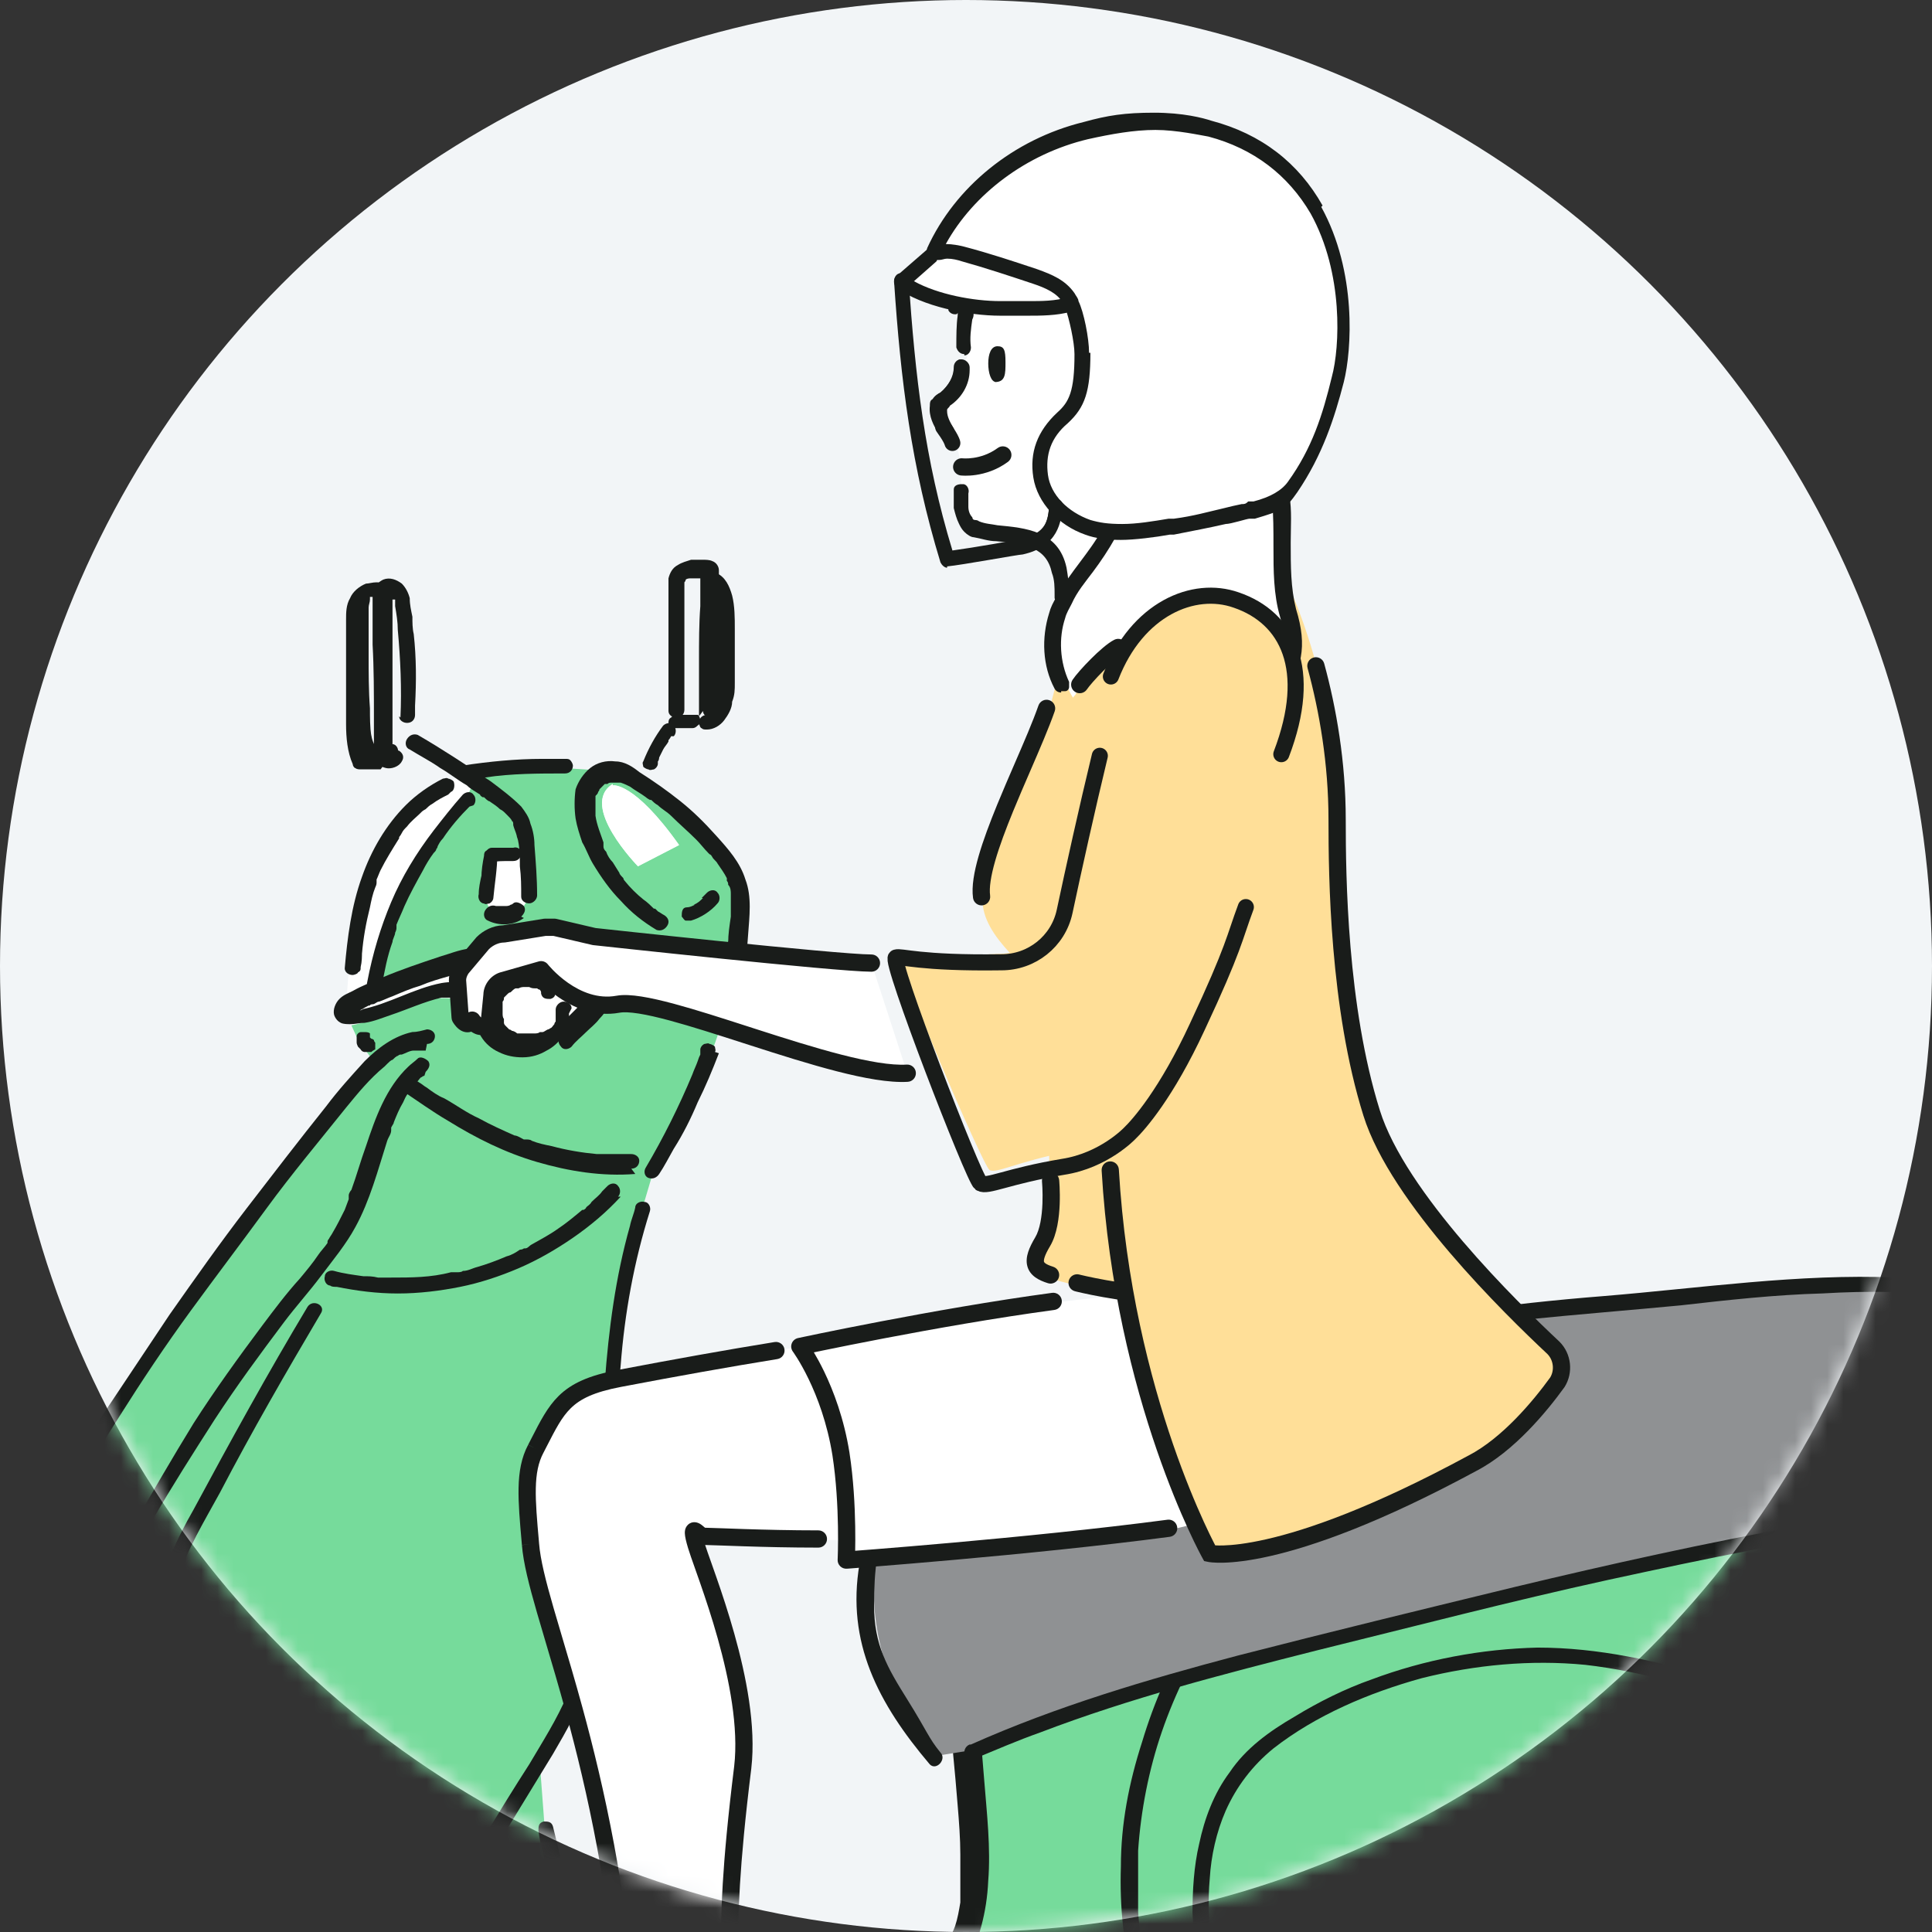 <svg width="120" height="120" viewBox="0 0 120 120" fill="none" xmlns="http://www.w3.org/2000/svg">
<rect x="0" y="0" width="120" height="120" fill="#333333" stroke="none"/>
<circle cx="60" cy="60" r="60" fill="#F2F5F7"/>
<mask id="mask0_15597_29012" style="mask-type:alpha" maskUnits="userSpaceOnUse" x="0" y="0" width="120" height="120">
<circle cx="60" cy="60" r="60" fill="#D9D9D9"/>
</mask>
<g mask="url(#mask0_15597_29012)">
<path d="M-21.439 134.89C-22.922 141.895 -21.439 151.701 -17.318 157.552C-16.247 159.118 -14.764 160.354 -13.28 161.59C-10.479 163.979 -7.1 165.051 -3.556 165.957C3.942 167.77 12.513 167.523 18.94 162.826C23.061 159.777 26.686 154.997 27.511 149.888L28.005 147.169H27.675L26.439 146.509C24.626 145.933 22.978 144.861 21.577 143.543L21.248 145.026C20.506 149.558 18.446 153.596 14.655 156.481C10.123 159.942 3.942 160.106 -1.414 158.788C-3.968 158.129 -6.358 157.305 -8.418 155.574C-9.49 154.668 -10.479 153.761 -11.303 152.607C-14.269 148.322 -14.764 141.318 -13.775 136.209C-12.539 130.276 -8.089 124.178 -2.073 122.365C-2.073 122.365 -0.755 122.035 0.646 121.87C-0.837 120.881 -2.485 120.14 -4.133 119.563C-4.793 119.316 -8.089 118.492 -8.83 118.327C-11.879 119.645 -14.269 122.035 -14.269 122.035C-18.307 125.249 -20.45 130.111 -21.521 135.22L-21.439 134.89Z" fill="#191C1A"/>
<path d="M2.789 123.19C3.613 123.85 4.355 124.509 5.014 125.333C5.426 125.745 5.838 126.239 6.168 126.734C6.662 127.476 7.157 128.217 7.651 128.959C7.981 129.536 8.393 130.03 8.805 130.607C9.052 130.937 9.299 131.266 9.629 131.596C10.123 132.173 10.7 132.667 11.277 133.079L11.607 132.75L11.772 133.326C12.678 133.821 13.667 134.068 14.738 133.986H15.48C15.397 133.903 15.315 133.738 15.15 133.491C10.783 124.674 6.415 115.856 2.954 106.627C1.965 103.908 0.976 101.023 1.471 98.139H-0.012C-3.144 98.386 -6.275 98.716 -9.324 99.046H-9.654C-9.324 99.622 -9.242 100.859 -9.242 100.859C-9.819 102.259 -10.231 103.743 -10.643 105.308L-10.808 106.462C-11.632 107.121 -12.373 107.863 -13.115 108.605C-15.505 111.077 -17.318 113.961 -18.554 117.175C-18.554 117.175 -17.895 117.587 -16.906 117.504C-13.28 117.504 -9.654 117.752 -6.193 118.741C-5.451 118.905 -4.792 119.153 -4.133 119.4C-2.485 119.977 -0.836 120.801 0.647 121.707C1.388 122.202 2.048 122.696 2.789 123.19Z" fill="#76DB9B"/>
<path d="M38.06 48.69C35.917 50.009 39.626 53.8 39.626 53.8L42.18 52.481C39.378 48.526 38.06 48.773 38.06 48.773V48.69ZM31.632 52.975C31.22 52.975 30.726 52.975 30.314 53.058C30.314 53.964 30.149 54.788 30.066 55.695L30.561 56.766C31.055 57.096 31.797 57.013 32.291 56.684L32.868 55.695C32.868 54.788 32.786 53.964 32.703 53.058V52.975H31.632ZM134.804 130.684C131.755 131.343 128.706 131.508 125.575 131.755C124.668 131.755 123.679 131.92 122.773 131.92C116.592 132.332 110.494 132.827 104.314 133.239C99.122 133.651 93.849 133.98 88.657 134.392C85.855 134.557 83.136 134.804 80.334 134.969L78.851 136.617C78.439 137.359 78.027 138.101 77.615 138.842C77.367 139.337 77.038 139.749 76.79 140.243C76.626 140.49 76.461 140.738 76.214 140.985C75.719 141.397 75.06 141.479 74.483 141.479C72.917 141.644 71.352 141.726 69.868 141.891L69.704 143.045C69.704 143.457 69.539 143.951 69.292 144.281C68.797 145.105 68.055 145.847 67.149 146.341C65.913 147 64.43 147.248 63.029 147.412C51.327 149.06 39.461 148.978 28.006 147.083H27.677L26.441 146.423C24.628 145.847 22.98 144.775 21.579 143.457C20.919 142.798 20.26 142.138 19.683 141.397C19.683 141.397 19.601 141.232 19.519 141.15C18.777 140.161 18.035 139.089 17.458 138.018C16.717 136.782 16.058 135.464 15.398 134.145C15.316 133.98 15.233 133.733 15.069 133.568C10.701 124.751 6.334 115.933 2.873 106.704C1.884 103.985 0.895 101.1 1.389 98.216C1.389 98.051 1.389 97.804 1.472 97.639L1.884 95.909C7.57 86.267 14.08 77.038 21.249 68.385C21.908 67.644 22.65 66.82 23.392 66.16L22.65 65.172C22.485 65.172 22.32 64.924 22.32 64.76L21.826 63.688C23.968 63.276 26.029 61.711 28.171 62.04L30.066 62.205V62.287C29.572 63.029 29.737 64.1 30.314 64.76C30.89 65.419 31.879 65.666 32.703 65.501C33.28 65.419 33.775 65.089 34.187 64.677H34.599C35.093 64.183 35.505 63.771 36 63.276C36.494 62.782 36.989 62.205 36.989 61.546C36.989 61.298 36.906 60.969 36.824 60.722C36.494 59.98 35.835 59.486 35.093 59.238C34.352 59.074 33.445 59.238 32.786 59.568L30.973 59.898C29.984 59.486 28.913 59.815 27.924 60.145C26.111 60.722 24.298 61.216 22.65 62.04L22.897 61.381C23.639 57.178 25.781 53.14 28.748 50.009L29.325 48.608C29.078 48.443 28.83 48.278 28.666 48.114C30.726 47.784 32.868 47.619 34.928 47.702L37.483 47.866C38.06 47.866 38.554 48.114 39.049 48.361C41.109 49.597 42.922 51.163 44.487 52.975C44.982 53.552 45.394 54.129 45.641 54.871C45.971 55.777 45.888 56.766 45.806 57.755C45.641 59.321 45.476 60.886 45.229 62.452L44.158 65.501C43.169 68.056 41.933 70.528 40.532 72.918L39.873 75.143C37.565 82.312 37.895 89.893 37.401 97.31C37.236 99.617 36.989 101.842 36.247 104.067C35.588 105.962 34.516 107.775 33.528 109.506L33.857 113.873C34.269 115.521 34.599 117.252 35.258 118.9C37.236 123.927 41.85 127.965 47.207 128.541C52.646 129.118 58.496 125.822 60.227 120.548C61.216 117.746 60.969 114.697 60.639 111.731C60.392 109.176 60.227 106.704 59.98 104.149V103.737L62.04 103.408C69.704 100.029 77.862 98.051 85.938 95.991C96.156 93.437 106.456 90.965 116.84 89.234C119.147 88.822 121.619 88.492 123.762 87.586L125.245 88.904C128.459 92.118 131.508 95.497 134.474 98.958C139.419 104.726 143.951 110.824 147.742 117.334L147 119.394C146.671 120.383 146.258 121.29 145.929 122.279C145.929 122.443 145.764 122.608 145.764 122.856C145.764 123.103 145.929 123.35 146.094 123.515C148.813 126.976 151.203 130.766 153.263 134.64C153.51 134.557 153.675 134.31 153.757 134.063L154.829 132.332C155.241 133.568 155.735 134.887 156.065 136.123C156.312 136.947 156.559 137.771 156.477 138.595C156.394 139.419 155.9 140.326 155.076 140.573L153.098 138.595C151.038 135.052 148.813 131.673 146.423 128.377C146.093 127.882 145.764 127.47 145.352 126.976L144.198 125.492C142.55 127.882 139.666 129.366 136.782 130.107H136.617C135.958 130.272 135.216 130.437 134.557 130.602L134.804 130.684Z" fill="#76DB9B"/>
<path d="M30.314 61.883V61.965C29.819 62.707 29.984 63.778 30.561 64.437C31.138 65.097 32.127 65.344 32.95 65.179C33.527 65.097 34.022 64.767 34.434 64.355H34.846C35.34 63.861 35.752 63.449 36.247 62.954C36.741 62.46 37.236 61.883 37.236 61.224C37.236 60.976 37.153 60.647 37.071 60.399C36.741 59.658 36.082 59.163 35.34 58.916C34.599 58.751 33.692 58.916 33.033 59.246L31.22 59.575C30.231 59.163 29.16 59.493 28.171 59.823C26.358 60.4 24.545 60.894 22.897 61.718C22.485 61.883 22.073 62.13 21.579 62.377C21.249 62.542 20.837 62.954 21.084 63.284C21.167 63.448 21.414 63.448 21.579 63.448H22.155C24.298 63.036 26.358 61.471 28.501 61.8L30.396 61.965L30.314 61.883Z" fill="white"/>
<path d="M21.66 60.311L21.495 62.454C21.907 62.207 22.319 61.959 22.814 61.795L23.061 61.135C23.802 56.933 25.945 52.895 28.912 49.763L29.488 48.362C29.241 48.198 28.994 48.033 28.829 47.868L27.675 48.857C25.698 49.846 24.132 51.741 23.226 53.719C22.319 55.779 21.907 58.004 21.742 60.229L21.66 60.311Z" fill="white"/>
<path d="M30.065 55.7L30.56 56.771C31.054 57.101 31.796 57.019 32.29 56.689L32.867 55.7C32.867 54.794 32.785 53.969 32.703 53.063V52.981H31.631C31.219 53.063 30.725 53.063 30.313 53.145C30.313 54.052 30.148 54.876 30.065 55.782V55.7Z" fill="white"/>
<path d="M38.059 48.701C35.917 50.02 39.625 53.81 39.625 53.81L42.179 52.492C39.378 48.537 38.059 48.784 38.059 48.784V48.701Z" fill="white"/>
<path d="M60.555 103.906C60.719 106.131 60.967 108.356 61.132 110.581C61.296 112.641 61.544 114.784 61.379 116.844C61.296 118.739 60.802 120.635 59.895 122.283C59.072 123.684 58 124.92 56.682 125.909C55.446 126.897 53.962 127.639 52.397 128.134C50.831 128.628 49.265 128.875 47.7 128.71C45.969 128.628 44.403 128.134 42.837 127.474C41.354 126.815 39.953 125.826 38.8 124.673C37.564 123.519 36.575 122.2 35.751 120.717C34.844 118.987 34.185 117.174 33.773 115.278C33.608 114.784 33.526 114.289 33.443 113.713C33.443 113.465 33.443 113.218 33.773 113.136C34.02 113.136 34.267 113.136 34.35 113.465C34.844 115.443 35.256 117.421 36.08 119.234V119.399C36.08 119.481 36.163 119.563 36.245 119.646C36.328 119.811 36.41 119.975 36.492 120.14C36.657 120.47 36.904 120.799 37.152 121.212C37.399 121.541 37.646 121.871 37.893 122.2C37.976 122.365 38.14 122.53 38.223 122.695L38.305 122.777C38.305 122.777 38.47 122.942 38.553 123.024C39.129 123.601 39.706 124.178 40.283 124.673C40.448 124.837 40.613 124.92 40.777 125.085C40.777 125.085 40.942 125.167 41.025 125.249H41.107C41.437 125.497 41.766 125.661 42.096 125.909C42.755 126.321 43.497 126.65 44.239 126.897H44.403C44.486 126.897 44.568 126.897 44.733 126.98C44.898 126.98 45.145 127.062 45.31 127.145C45.722 127.227 46.051 127.31 46.463 127.392C46.628 127.392 46.876 127.392 47.04 127.474H47.287H48.606C49.018 127.474 49.348 127.474 49.76 127.392C49.924 127.392 50.172 127.392 50.337 127.309H50.501H50.831C51.573 127.145 52.314 126.897 53.056 126.568C53.221 126.568 53.385 126.403 53.55 126.321H53.715C53.797 126.321 53.88 126.238 53.962 126.156C54.292 125.991 54.622 125.744 54.951 125.579C55.281 125.332 55.61 125.167 55.858 124.92C55.858 124.92 56.023 124.837 56.105 124.755L56.187 124.673C56.352 124.508 56.517 124.425 56.599 124.26C56.846 124.013 57.176 123.684 57.423 123.436C57.588 123.272 57.671 123.107 57.753 123.024C57.753 123.024 57.835 122.86 57.918 122.777V122.695C58.33 122.036 58.742 121.376 58.989 120.717V120.635C58.989 120.552 58.989 120.47 59.072 120.387C59.072 120.14 59.236 119.893 59.319 119.646C59.483 119.151 59.566 118.657 59.648 118.162V117.668V115.196C59.648 114.207 59.566 113.136 59.483 112.147C59.319 110.004 59.071 107.779 58.907 105.637C58.907 105.142 58.824 104.566 58.742 104.071C58.742 103.824 58.989 103.577 59.236 103.577C59.483 103.577 59.731 103.742 59.731 103.989L60.555 103.906Z" fill="#191C1A"/>
<path d="M75.553 100.695C74.152 102.838 72.999 105.145 72.174 107.535C71.35 109.924 70.856 112.479 70.691 114.951V118.742C70.773 119.978 70.938 121.049 71.186 122.203C71.68 124.51 72.504 126.735 73.658 128.713C74.811 130.773 76.212 132.586 77.86 134.234C78.108 134.399 78.272 134.646 78.52 134.811C78.684 134.976 78.684 135.305 78.52 135.47C78.355 135.635 78.025 135.635 77.86 135.47C76.047 133.905 74.482 132.009 73.246 129.949C72.01 127.889 71.103 125.664 70.444 123.274C69.785 120.884 69.537 118.412 69.62 115.94C69.62 113.303 70.114 110.749 70.938 108.194C71.68 105.722 72.751 103.25 74.152 101.025C74.317 100.777 74.482 100.448 74.647 100.201C74.811 99.953 75.059 99.871 75.306 99.953C75.553 100.036 75.635 100.365 75.471 100.613L75.553 100.695Z" fill="#191C1A"/>
<path d="M139.17 126.809C135.626 121.948 131.012 117.745 125.82 114.366C120.628 110.905 114.942 108.268 108.927 106.126C105.548 104.89 102.087 103.818 98.461 103.406C95.083 103.077 91.622 103.406 88.325 104.23C85.029 105.137 81.733 106.538 79.096 108.598C77.778 109.669 76.789 110.988 76.129 112.471C75.553 113.789 75.223 115.273 75.141 116.674C74.646 122.195 76.954 127.716 81.239 131.424C81.733 131.836 82.31 132.248 82.887 132.66C83.134 132.825 83.052 133.155 82.887 133.32C82.722 133.484 82.392 133.484 82.228 133.32C77.283 130.023 74.317 124.502 74.069 118.816C74.069 117.415 74.152 115.932 74.481 114.531C74.811 112.965 75.388 111.4 76.377 110.081C77.366 108.598 78.849 107.527 80.415 106.62C81.898 105.714 83.546 104.89 85.194 104.313C88.49 103.077 92.034 102.417 95.495 102.335C99.286 102.335 102.911 103.159 106.455 104.23C112.718 106.208 118.816 108.845 124.337 112.224C129.776 115.52 134.72 119.558 138.593 124.42C139.087 124.997 139.582 125.656 139.994 126.233C140.324 126.727 139.499 127.221 139.17 126.727V126.809Z" fill="#191C1A"/>
<path d="M144.032 121.957C142.136 119.32 140.076 116.848 137.851 114.541C135.626 112.233 133.236 110.008 130.764 107.948C128.292 105.888 125.655 103.993 122.936 102.262C120.216 100.532 117.332 98.966 114.448 97.565C111.564 96.164 108.515 95.01 105.466 94.022C105.054 93.857 104.724 93.774 104.312 93.692C104.065 93.692 103.9 93.362 103.982 93.115C103.982 92.868 104.312 92.703 104.559 92.786C107.691 93.774 110.822 94.928 113.789 96.247C116.755 97.565 119.64 99.131 122.441 100.779C125.243 102.509 127.963 104.405 130.517 106.382C133.072 108.443 135.544 110.585 137.769 112.975C140.076 115.282 142.219 117.837 144.196 120.391C144.444 120.721 144.691 121.051 144.938 121.38C145.103 121.545 144.938 121.875 144.773 122.04C144.526 122.204 144.279 122.04 144.114 121.875L144.032 121.957Z" fill="#191C1A"/>
<path d="M26.356 146.841C23.224 145.77 20.67 143.463 18.774 140.826C16.632 137.777 15.066 134.316 13.418 131.02C11.687 127.559 10.039 124.097 8.391 120.554C6.743 117.011 5.177 113.467 3.776 109.841C3.035 108.028 2.376 106.298 1.799 104.403C1.222 102.59 0.892 100.694 1.057 98.799C1.057 98.305 1.14 97.81 1.304 97.398C1.469 96.821 2.376 96.986 2.211 97.563C1.799 99.376 1.963 101.189 2.458 103.002C2.952 104.815 3.612 106.545 4.271 108.358C5.672 111.901 7.155 115.363 8.721 118.824C10.287 122.285 11.935 125.663 13.583 129.042C14.407 130.772 15.231 132.42 16.055 134.069C16.879 135.717 17.703 137.282 18.61 138.766C20.34 141.485 22.565 143.957 25.532 145.358C25.861 145.523 26.273 145.688 26.603 145.77C26.85 145.77 27.015 146.1 26.933 146.347C26.933 146.594 26.603 146.759 26.356 146.677V146.841Z" fill="#191C1A"/>
<path d="M24.378 122.699C26.356 119.815 28.251 116.93 30.147 113.964C31.053 112.48 31.959 110.997 32.866 109.596C33.69 108.195 34.596 106.794 35.256 105.229C36.657 102.18 36.904 98.884 37.069 95.67C37.233 92.374 37.316 89.16 37.563 85.864C37.81 82.567 38.222 79.353 39.129 76.14C39.211 75.728 39.376 75.398 39.458 74.986C39.458 74.739 39.788 74.574 40.035 74.656C40.283 74.656 40.447 74.986 40.365 75.233C39.376 78.365 38.799 81.578 38.552 84.792C38.222 88.088 38.222 91.385 38.058 94.681C37.893 97.977 37.81 101.356 36.574 104.487C35.997 106.053 35.173 107.536 34.349 108.937C33.443 110.42 32.536 111.904 31.63 113.387C29.735 116.354 27.839 119.238 25.861 122.122C25.614 122.452 25.367 122.864 25.12 123.193C24.955 123.44 24.708 123.523 24.461 123.44C24.296 123.358 24.131 123.028 24.296 122.781L24.378 122.699Z" fill="#191C1A"/>
<path d="M38.554 74.325C37.648 75.314 36.659 76.138 35.588 76.88C34.516 77.621 33.363 78.281 32.209 78.775C31.055 79.269 29.819 79.681 28.583 79.929C27.347 80.176 26.029 80.341 24.71 80.341C23.392 80.341 22.155 80.176 20.919 79.929C20.755 79.929 20.59 79.929 20.507 79.846C20.26 79.846 20.095 79.517 20.178 79.269C20.178 79.022 20.507 78.857 20.755 78.94C21.331 79.105 21.991 79.187 22.567 79.269C22.897 79.269 23.144 79.269 23.474 79.352H24.298C25.534 79.352 26.77 79.352 28.006 79.022H28.336C28.501 79.022 28.666 79.022 28.748 78.94C29.078 78.94 29.325 78.775 29.654 78.693C30.231 78.528 30.89 78.281 31.467 78.033C31.797 77.951 32.044 77.786 32.291 77.621C32.291 77.621 32.456 77.621 32.538 77.539H32.621C32.786 77.539 32.868 77.374 33.033 77.292C33.61 76.962 34.104 76.715 34.681 76.303C35.176 75.973 35.67 75.561 36.164 75.149H36.247C36.247 75.149 36.412 75.067 36.412 74.984C36.494 74.902 36.659 74.82 36.741 74.655C36.989 74.407 37.236 74.243 37.401 73.996C37.483 73.913 37.648 73.748 37.73 73.666C37.895 73.501 38.225 73.419 38.389 73.666C38.554 73.831 38.554 74.16 38.389 74.325H38.554Z" fill="#191C1A"/>
<path d="M44.651 65.419C44.239 66.49 43.827 67.479 43.333 68.468C42.921 69.457 42.426 70.446 41.849 71.352C41.52 71.929 41.273 72.424 40.943 72.918C40.778 73.165 40.531 73.248 40.284 73.165C40.036 73.083 39.954 72.753 40.119 72.506C41.19 70.693 42.179 68.715 43.003 66.738C43.086 66.49 43.25 66.161 43.333 65.914C43.415 65.666 43.415 65.666 43.498 65.501V65.172C43.498 65.09 43.58 64.925 43.745 64.842C43.827 64.842 43.992 64.76 44.074 64.842C44.157 64.842 44.322 64.925 44.404 65.007C44.404 65.09 44.486 65.254 44.404 65.337L44.651 65.419Z" fill="#191C1A"/>
<path d="M39.459 72.917C37.399 73.082 35.339 72.752 33.361 72.175C31.383 71.599 29.57 70.692 27.84 69.621C26.851 69.044 25.945 68.385 24.956 67.725C24.873 67.725 24.791 67.478 24.791 67.396C24.791 67.314 24.791 67.149 24.956 67.066C25.038 66.984 25.121 66.901 25.285 66.901C25.45 66.901 25.533 66.901 25.615 66.984C25.698 66.984 25.78 67.066 25.862 67.149C25.862 67.149 25.945 67.149 26.027 67.231C26.192 67.314 26.357 67.478 26.521 67.561C26.851 67.808 27.181 68.055 27.593 68.22C28.334 68.632 28.994 69.126 29.735 69.456C30.477 69.868 31.219 70.198 31.96 70.527C32.125 70.527 32.372 70.692 32.537 70.775H32.702C32.784 70.775 32.949 70.775 33.032 70.857C33.444 71.022 33.856 71.104 34.268 71.187C35.174 71.434 36.163 71.599 37.069 71.681H36.905H39.212C39.459 71.681 39.706 71.846 39.706 72.093C39.706 72.34 39.542 72.588 39.212 72.588L39.459 72.917Z" fill="#191C1A"/>
<path d="M26.439 65.253H26.026C26.026 65.253 25.862 65.253 25.944 65.253H25.697C25.45 65.253 25.202 65.418 24.955 65.501H24.873C24.873 65.501 24.79 65.501 24.708 65.583C24.626 65.583 24.461 65.748 24.378 65.83C24.296 65.83 24.131 65.995 24.049 66.077C24.049 66.077 23.966 66.16 23.884 66.242C22.977 66.984 22.236 67.89 21.494 68.797C19.846 70.857 18.116 72.917 16.55 75.06C14.984 77.202 13.418 79.262 11.853 81.405C10.287 83.547 8.804 85.772 7.403 87.997C6.002 90.222 4.601 92.447 3.2 94.754C3.035 95.002 2.871 95.331 2.706 95.579C2.541 95.826 2.294 95.908 2.046 95.826C1.799 95.743 1.717 95.414 1.882 95.166C3.283 92.859 4.683 90.552 6.084 88.327C7.568 86.102 9.051 83.877 10.534 81.652C12.1 79.427 13.666 77.202 15.314 75.06C16.962 72.917 18.61 70.775 20.258 68.714C21 67.725 21.824 66.819 22.648 65.912C23.472 65.088 24.461 64.347 25.614 64.1C25.944 64.1 26.191 64.017 26.521 63.935C26.768 63.935 27.015 64.1 27.015 64.347C27.015 64.594 26.851 64.841 26.521 64.841L26.439 65.253Z" fill="#191C1A"/>
<path d="M26.358 66.82C26.358 66.82 26.275 66.82 26.193 66.903C26.11 66.903 26.028 67.067 25.945 67.15C25.781 67.315 25.616 67.48 25.534 67.644C25.534 67.644 25.369 67.809 25.369 67.891C25.204 68.056 25.122 68.303 25.039 68.468C24.792 68.88 24.627 69.292 24.462 69.704C24.462 69.787 24.38 69.869 24.297 70.034V70.199C24.297 70.446 24.133 70.611 24.05 70.858C23.473 72.671 22.979 74.566 22.073 76.215C21.496 77.286 20.672 78.275 19.93 79.263C19.188 80.252 18.364 81.159 17.623 82.148C16.139 84.125 14.738 86.021 13.338 88.163C12.019 90.223 10.7 92.284 9.464 94.426C9.3 94.673 9.135 94.921 9.052 95.25C8.97 95.497 8.64 95.58 8.393 95.497C8.146 95.333 8.063 95.085 8.228 94.838C9.464 92.696 10.701 90.553 12.019 88.41C13.338 86.35 14.821 84.29 16.304 82.312C17.046 81.324 17.787 80.335 18.611 79.428C19.023 78.934 19.436 78.439 19.765 77.945C19.93 77.698 20.177 77.451 20.342 77.203V77.121C20.342 77.121 20.342 77.038 20.424 76.956C20.507 76.791 20.589 76.709 20.672 76.544C20.919 76.132 21.166 75.638 21.413 75.143C21.496 74.896 21.578 74.731 21.66 74.484V74.319C21.66 74.401 21.66 74.319 21.66 74.237C21.66 74.154 21.743 73.99 21.825 73.907C22.155 73.001 22.402 72.094 22.732 71.188C23.309 69.457 23.968 67.562 25.369 66.243C25.534 66.079 25.781 65.914 25.945 65.749C26.11 65.584 26.44 65.749 26.605 65.914C26.77 66.161 26.605 66.408 26.44 66.573L26.358 66.82Z" fill="#191C1A"/>
<path d="M0.07 98.632C-1.166 98.632 -2.402 98.797 -3.556 98.879C-4.792 98.962 -5.946 99.127 -7.182 99.209C-7.841 99.209 -8.583 99.374 -9.242 99.456C-9.489 99.456 -9.736 99.291 -9.736 99.044C-9.736 98.797 -9.572 98.55 -9.242 98.55C-8.006 98.385 -6.852 98.303 -5.616 98.138C-4.38 98.055 -3.226 97.891 -1.99 97.808C-1.331 97.808 -0.589 97.726 0.07 97.643C0.317 97.643 0.564 97.808 0.564 98.055C0.564 98.303 0.4 98.55 0.07 98.55V98.632Z" fill="#191C1A"/>
<path d="M0.234 101.676C-1.414 102.006 -2.98 102.5 -4.463 103.16C-4.628 103.16 -4.875 103.324 -5.04 103.407C-5.123 103.407 -5.205 103.489 -5.287 103.572H-5.452C-5.864 103.736 -6.194 103.984 -6.523 104.148C-7.265 104.56 -7.924 104.972 -8.584 105.467C-9.243 105.961 -9.902 106.456 -10.561 106.95L-10.644 107.033C-10.726 107.033 -10.809 107.197 -10.891 107.28C-11.056 107.445 -11.221 107.527 -11.385 107.692C-11.715 107.939 -11.962 108.269 -12.292 108.516C-12.869 109.093 -13.445 109.752 -13.94 110.329C-14.187 110.658 -14.434 110.988 -14.682 111.318C-14.682 111.318 -14.764 111.482 -14.847 111.565C-14.847 111.565 -14.847 111.647 -14.929 111.73C-15.011 111.895 -15.176 112.059 -15.258 112.224C-16.165 113.625 -16.989 115.026 -17.566 116.592C-17.566 116.674 -17.566 116.756 -17.648 116.839V117.004C-17.648 117.086 -17.731 117.251 -17.895 117.333C-17.978 117.333 -18.143 117.416 -18.225 117.333C-18.472 117.333 -18.637 117.004 -18.555 116.756C-17.978 115.191 -17.236 113.625 -16.33 112.224C-15.423 110.823 -14.352 109.422 -13.198 108.186C-12.045 106.95 -10.726 105.796 -9.325 104.808C-7.924 103.819 -6.441 102.995 -4.875 102.253C-3.392 101.594 -1.826 101.017 -0.178 100.687C-0.013 100.687 0.234 100.605 0.399 100.523H0.728C0.811 100.523 0.893 100.687 0.975 100.77C0.975 101.017 0.975 101.347 0.646 101.347L0.234 101.676Z" fill="#191C1A"/>
<path d="M14.737 134.48C12.265 134.645 10.123 133.079 8.722 131.184C7.898 130.195 7.239 129.124 6.579 128.052C6.25 127.558 5.92 127.064 5.508 126.569C5.178 126.157 4.849 125.745 4.437 125.333C2.871 123.685 1.058 122.284 -1.002 121.213C-3.145 120.059 -5.452 119.235 -7.924 118.741C-10.561 118.164 -13.198 117.917 -15.835 117.917H-16.824C-17.071 117.917 -17.318 117.752 -17.318 117.505C-17.318 117.257 -17.154 117.01 -16.824 117.01C-14.104 117.01 -11.385 117.093 -8.748 117.587C-6.276 118.081 -3.804 118.823 -1.496 119.894C0.564 120.883 2.541 122.202 4.272 123.767C5.096 124.591 5.92 125.415 6.579 126.404C7.321 127.393 7.98 128.547 8.722 129.536C9.381 130.525 10.123 131.431 11.112 132.173C11.936 132.832 12.925 133.326 13.996 133.409H14.655C14.902 133.409 15.149 133.574 15.149 133.821C15.149 134.068 14.985 134.315 14.655 134.315L14.737 134.48Z" fill="#191C1A"/>
<path d="M0.729 105.301C-0.424 105.548 -1.578 105.878 -2.732 106.208C-3.308 106.372 -3.885 106.62 -4.38 106.867C-4.627 106.949 -4.956 107.114 -5.204 107.197C-5.369 107.197 -5.451 107.361 -5.616 107.361H-5.698C-5.698 107.361 -5.863 107.361 -5.945 107.444C-7.017 108.021 -8.088 108.597 -9.077 109.257C-9.571 109.586 -10.066 109.916 -10.56 110.328C-10.807 110.493 -11.055 110.74 -11.219 110.905H-11.302C-11.302 110.905 -11.384 110.987 -11.466 111.07C-11.549 111.152 -11.714 111.234 -11.796 111.399C-12.703 112.223 -13.527 113.047 -14.351 113.954C-14.433 114.036 -14.516 114.201 -14.598 114.283C-14.763 114.448 -15.092 114.531 -15.257 114.283C-15.422 114.119 -15.422 113.789 -15.257 113.624C-14.516 112.718 -13.691 111.811 -12.785 110.987C-11.879 110.163 -10.89 109.339 -9.901 108.597C-8.912 107.938 -7.841 107.279 -6.769 106.702C-5.698 106.125 -4.545 105.631 -3.391 105.219C-2.237 104.807 -1.083 104.477 0.07 104.23C0.235 104.23 0.317 104.23 0.482 104.148H0.812C0.894 104.148 0.977 104.312 1.059 104.395V104.724C1.059 104.807 0.894 104.972 0.812 104.972L0.729 105.301Z" fill="#191C1A"/>
<path d="M35.338 62.953C35.42 63.942 34.761 64.849 33.937 65.261C33.525 65.508 33.031 65.673 32.454 65.673C31.959 65.673 31.465 65.59 30.971 65.343C30.064 64.931 29.487 64.025 29.487 62.953C29.487 62.377 29.652 61.882 30.064 61.47C30.394 61.058 30.971 60.728 31.465 60.481C31.959 60.234 32.536 60.152 33.113 60.316C33.608 60.481 34.102 60.728 34.349 61.14C34.349 61.223 34.514 61.388 34.514 61.47C34.514 61.717 34.514 61.965 34.184 62.047C33.937 62.047 33.69 62.047 33.608 61.717V61.635C33.608 61.635 33.608 61.553 33.525 61.47C33.525 61.47 33.443 61.47 33.36 61.388H33.278C33.113 61.388 33.031 61.388 32.866 61.305H33.031H32.454H32.619C32.454 61.305 32.371 61.305 32.207 61.388H32.042C31.959 61.388 31.795 61.552 31.712 61.635C31.712 61.635 31.63 61.635 31.547 61.717C31.465 61.8 31.383 61.882 31.3 61.965V62.047C31.3 62.047 31.3 62.129 31.218 62.212V62.377V62.706V62.541V63.118V62.953C31.218 63.036 31.218 63.2 31.3 63.283V63.448V63.53C31.3 63.53 31.3 63.613 31.383 63.695C31.465 63.777 31.547 63.86 31.63 63.942C31.63 63.942 31.712 63.942 31.795 64.025C31.877 64.025 32.042 64.107 32.124 64.189H32.783H32.619H33.36H33.196C33.278 64.189 33.443 64.189 33.525 64.107H33.69C33.772 64.107 33.855 64.025 34.02 63.942C34.02 63.942 34.102 63.942 34.184 63.86C34.267 63.86 34.349 63.695 34.432 63.613C34.432 63.613 34.432 63.53 34.514 63.448V63.201V62.871V63.036V62.706C34.514 62.459 34.761 62.212 35.008 62.212C35.256 62.212 35.503 62.377 35.503 62.624L35.338 62.953Z" fill="#191C1A"/>
<path d="M44.733 62.209C44.898 60.973 45.063 59.654 45.228 58.418V58.583C45.228 58.006 45.31 57.511 45.393 56.935V55.369V55.534C45.393 55.369 45.393 55.122 45.228 54.957C45.228 54.875 45.228 54.792 45.145 54.71V54.545C44.981 54.215 44.733 53.886 44.569 53.639C44.486 53.474 44.322 53.391 44.239 53.227C44.239 53.227 44.157 53.062 44.074 53.062L43.992 52.979C43.745 52.732 43.497 52.402 43.25 52.155C42.756 51.661 42.179 51.166 41.684 50.672C41.437 50.425 41.108 50.26 40.861 50.013C40.696 49.93 40.531 49.765 40.448 49.683H40.366C40.366 49.683 40.201 49.601 40.119 49.518C39.789 49.271 39.459 49.106 39.13 48.859C38.965 48.776 38.8 48.694 38.553 48.612H38.059H38.223H37.811H37.976C37.894 48.612 37.811 48.612 37.729 48.694H37.564L37.482 48.776C37.482 48.776 37.317 48.941 37.235 49.024C37.235 49.024 37.235 49.106 37.152 49.189C37.152 49.271 37.07 49.353 36.987 49.436V50.013V49.848V50.837V50.672C37.07 51.249 37.317 51.825 37.482 52.32V52.567C37.482 52.732 37.564 52.814 37.647 52.897C37.729 53.144 37.894 53.391 38.059 53.556C38.224 53.803 38.306 53.968 38.471 54.215C38.471 54.298 38.635 54.462 38.718 54.545C38.718 54.545 38.718 54.627 38.8 54.71C39.13 55.122 39.542 55.534 39.954 55.863C40.201 56.028 40.448 56.275 40.613 56.44H40.696C40.696 56.44 40.778 56.523 40.861 56.605C41.025 56.688 41.108 56.77 41.273 56.852C41.52 57.017 41.602 57.264 41.437 57.511C41.273 57.759 41.025 57.841 40.778 57.759C39.954 57.264 39.212 56.688 38.553 55.946C37.894 55.287 37.317 54.462 36.823 53.639C36.575 53.227 36.41 52.732 36.163 52.32C35.998 51.825 35.834 51.331 35.751 50.837C35.669 50.26 35.669 49.601 35.751 49.024C35.916 48.529 36.246 48.035 36.658 47.705C37.07 47.376 37.647 47.211 38.223 47.293C38.8 47.293 39.295 47.623 39.707 47.953C40.613 48.529 41.437 49.106 42.261 49.765C43.085 50.425 43.745 51.084 44.486 51.908C45.228 52.732 45.97 53.556 46.299 54.627C46.711 55.699 46.546 56.935 46.464 58.088C46.382 59.324 46.217 60.478 46.052 61.714C46.052 62.044 46.052 62.291 45.887 62.621C45.887 62.703 45.805 62.868 45.64 62.95C45.557 62.95 45.393 63.033 45.31 62.95C45.063 62.95 44.898 62.621 44.981 62.373L44.733 62.209Z" fill="#191C1A"/>
<path d="M44.569 56.108C44.157 56.603 43.498 57.015 42.921 57.18H42.591C42.509 57.18 42.426 57.015 42.344 56.932C42.344 56.685 42.344 56.356 42.673 56.356C42.838 56.356 43.003 56.273 43.168 56.191H43.085C43.333 56.108 43.497 55.944 43.662 55.779H43.58C43.662 55.696 43.827 55.532 43.91 55.449C44.074 55.284 44.404 55.202 44.569 55.449C44.734 55.614 44.734 55.944 44.569 56.108Z" fill="#191C1A"/>
<path d="M35.091 48.041C33.443 48.041 31.794 48.041 30.146 48.288C29.652 48.288 29.24 48.453 28.745 48.453C28.663 48.453 28.498 48.453 28.416 48.371C28.333 48.371 28.251 48.124 28.251 48.041C28.251 47.959 28.251 47.794 28.416 47.712C28.498 47.629 28.581 47.547 28.745 47.547C30.393 47.3 32.042 47.135 33.69 47.135H35.091C35.255 47.135 35.338 47.135 35.42 47.217C35.503 47.3 35.585 47.464 35.585 47.547C35.585 47.794 35.42 48.041 35.091 48.041Z" fill="#191C1A"/>
<path d="M32.372 55.698C32.372 55.039 32.372 54.462 32.289 53.803C32.289 53.226 32.289 52.567 32.125 51.99V52.155C32.125 51.825 31.96 51.578 31.877 51.248V51.166C31.877 51.166 31.877 51.001 31.795 51.001C31.795 50.919 31.63 50.754 31.548 50.672C31.548 50.672 31.465 50.589 31.383 50.507C31.301 50.424 31.218 50.342 31.053 50.26C30.889 50.095 30.641 49.93 30.394 49.765C30.312 49.765 30.147 49.6 30.064 49.518H29.982C29.982 49.518 29.817 49.435 29.817 49.353C29.57 49.188 29.24 49.023 28.993 48.776C28.416 48.447 27.922 48.035 27.345 47.705C26.768 47.293 26.109 46.963 25.45 46.551C25.203 46.469 25.12 46.139 25.285 45.892C25.45 45.645 25.697 45.562 25.944 45.645C27.51 46.551 28.993 47.54 30.477 48.529C31.136 49.023 31.795 49.518 32.372 50.095C32.619 50.424 32.866 50.754 32.949 51.166C33.113 51.578 33.196 52.072 33.196 52.484C33.278 53.556 33.361 54.545 33.361 55.616C33.361 55.863 33.114 56.11 32.866 56.11C32.619 56.11 32.372 55.946 32.372 55.698Z" fill="#191C1A"/>
<path d="M31.713 53.48C31.301 53.48 30.806 53.48 30.395 53.563C30.559 53.398 30.724 53.233 30.889 53.068C30.889 53.975 30.724 54.881 30.642 55.788C30.642 55.87 30.559 56.035 30.395 56.117C30.312 56.117 30.147 56.2 30.065 56.117C29.818 56.117 29.653 55.788 29.735 55.54C29.735 55.128 29.818 54.799 29.9 54.387V54.551C29.9 54.057 29.982 53.563 30.065 53.151C30.065 53.068 30.065 52.903 30.23 52.821C30.312 52.739 30.395 52.656 30.559 52.656H31.878C32.125 52.574 32.372 52.739 32.372 52.986C32.372 53.233 32.208 53.48 31.878 53.48H31.713Z" fill="#191C1A"/>
<path d="M32.538 57.018C31.879 57.512 30.972 57.512 30.313 57.183C30.066 57.1 29.983 56.771 30.148 56.523C30.313 56.276 30.56 56.194 30.807 56.276H30.972H31.302H31.137H31.549H31.384C31.467 56.276 31.631 56.276 31.714 56.194C31.714 56.194 31.796 56.194 31.879 56.111C32.044 55.947 32.373 56.111 32.538 56.276C32.703 56.523 32.538 56.771 32.373 56.935L32.538 57.018Z" fill="#191C1A"/>
<path d="M24.873 44.571C24.956 42.758 24.873 40.945 24.708 39.132C24.708 38.638 24.626 38.144 24.543 37.649V37.814V37.319V37.237H24.379H24.296H24.461H24.379V37.319C24.379 37.265 24.379 37.265 24.379 37.319V37.567V37.402V46.879H24.214H24.296H24.131C24.214 46.631 24.544 46.549 24.791 46.631C25.038 46.796 25.12 47.043 24.956 47.291C24.791 47.62 24.296 47.785 23.967 47.703C23.555 47.62 23.307 47.291 23.225 46.879V44.571C23.225 43.088 23.225 41.522 23.143 40.039V36.825C23.225 36.413 23.472 36.166 23.802 36.001C24.214 35.836 24.626 36.001 24.956 36.248C25.203 36.495 25.367 36.825 25.45 37.155C25.45 37.567 25.532 37.896 25.615 38.308C25.615 38.638 25.615 39.05 25.697 39.38C25.862 40.863 25.862 42.346 25.779 43.83V44.406C25.779 44.654 25.615 44.901 25.285 44.901C25.038 44.901 24.791 44.736 24.791 44.489L24.873 44.571Z" fill="#191C1A"/>
<path d="M23.638 47.787H23.143H23.308H22.402C22.319 47.787 22.154 47.787 22.072 47.705C21.989 47.705 21.907 47.54 21.907 47.458C21.578 46.716 21.495 45.809 21.495 44.985V38.475C21.495 38.063 21.495 37.569 21.742 37.157C21.907 36.745 22.319 36.415 22.731 36.25C22.896 36.25 23.143 36.168 23.39 36.168C23.638 36.168 23.885 36.25 24.05 36.415C24.215 36.58 24.215 36.91 24.05 37.074C23.885 37.239 23.555 37.239 23.39 37.074H23.143H22.978V37.239C22.978 37.404 22.896 37.569 22.896 37.734V37.569V40.7C22.896 41.772 22.896 42.925 22.978 43.996C22.978 44.573 22.978 45.15 23.061 45.727V45.562C23.061 45.892 23.226 46.221 23.39 46.551C23.226 46.469 23.061 46.304 22.896 46.221H24.379C24.627 46.221 24.791 46.551 24.709 46.798C24.709 47.045 24.379 47.21 24.132 47.128L23.638 47.787Z" fill="#191C1A"/>
<path d="M41.684 45.729C41.684 45.729 41.602 45.894 41.519 45.976V46.059C41.437 46.224 41.272 46.388 41.19 46.553C41.107 46.718 41.025 46.883 40.943 47.048C40.943 47.048 40.943 47.212 40.86 47.295V47.46C40.86 47.377 40.86 47.542 40.86 47.46C40.86 47.542 40.778 47.707 40.613 47.789C40.531 47.789 40.366 47.872 40.283 47.789C40.201 47.789 40.036 47.707 39.954 47.624C39.954 47.542 39.871 47.377 39.954 47.295C40.283 46.471 40.695 45.729 41.19 45.07C41.355 44.905 41.684 44.823 41.849 45.07C42.014 45.235 42.014 45.564 41.849 45.729H41.684Z" fill="#191C1A"/>
<path d="M43.416 44.492V41.031C43.416 39.877 43.416 38.724 43.498 37.652V35.757V35.922H43.663H42.757H42.922C42.839 35.922 42.674 35.922 42.592 36.004C42.592 36.004 42.592 36.087 42.509 36.169V36.251V36.498V36.334V44.08C42.509 44.327 42.344 44.574 42.015 44.574C41.768 44.574 41.52 44.41 41.52 44.162V35.922C41.603 35.592 41.768 35.263 42.097 35.098C42.345 34.933 42.674 34.85 42.922 34.768H43.663C43.828 34.768 44.075 34.768 44.24 34.85C44.487 34.933 44.652 35.18 44.652 35.427V44.08C44.652 44.327 44.405 44.574 44.157 44.574C43.91 44.574 43.663 44.41 43.663 44.162L43.416 44.492Z" fill="#191C1A"/>
<path d="M43.004 45.225H41.685C41.603 45.225 41.52 44.978 41.52 44.896C41.52 44.813 41.521 44.649 41.685 44.566C41.768 44.484 41.85 44.401 42.015 44.401H43.334C43.416 44.401 43.498 44.649 43.498 44.731C43.498 44.813 43.498 44.978 43.334 45.061C43.251 45.143 43.169 45.225 43.004 45.225Z" fill="#191C1A"/>
<path d="M44.486 35.589C45.063 35.836 45.31 36.413 45.475 36.99C45.64 37.649 45.64 38.391 45.64 39.05V42.428C45.64 42.84 45.64 43.17 45.475 43.582C45.475 43.994 45.228 44.406 44.981 44.736C44.733 45.066 44.322 45.313 43.91 45.313C43.745 45.313 43.662 45.313 43.58 45.23C43.497 45.23 43.415 44.983 43.415 44.901C43.415 44.653 43.58 44.406 43.91 44.406H43.992H44.074C44.074 44.406 44.157 44.241 44.239 44.241V44.077V43.088V43.252C44.404 41.769 44.404 40.203 44.322 38.72C44.322 38.391 44.322 37.979 44.239 37.649V37.814C44.239 37.649 44.239 37.567 44.157 37.402V37.155C44.157 37.155 44.157 37.072 44.074 36.99C44.074 36.99 43.992 36.907 43.91 36.907H43.827C43.58 36.825 43.497 36.495 43.662 36.248C43.827 36.001 44.074 35.919 44.322 36.001L44.486 35.589Z" fill="#191C1A"/>
<path d="M34.431 64.018C34.926 63.523 35.42 63.029 35.915 62.535C35.997 62.452 36.08 62.287 36.244 62.205C36.244 62.205 36.327 62.122 36.327 62.04V61.958C36.327 61.875 36.492 61.71 36.492 61.628V61.381V61.546V61.134V61.298V60.969L36.409 60.804C36.409 60.804 36.409 60.722 36.327 60.639C36.327 60.639 36.327 60.557 36.244 60.474C36.162 60.392 36.08 60.309 35.915 60.227C35.915 60.227 35.832 60.227 35.75 60.145H35.667C35.585 60.145 35.42 60.062 35.338 59.98H35.255H34.679H34.843H34.019H34.184C34.019 59.98 33.855 59.98 33.69 60.145H33.607H33.443C33.195 60.309 32.948 60.227 32.783 59.98C32.701 59.733 32.783 59.486 32.948 59.321C33.525 58.909 34.267 58.744 35.008 58.826C35.42 58.826 35.75 58.909 36.08 59.073C36.409 59.156 36.656 59.403 36.904 59.568C37.398 59.98 37.892 60.639 37.975 61.381C38.057 62.122 37.728 62.782 37.233 63.276C36.986 63.606 36.656 63.853 36.409 64.1C36.08 64.43 35.75 64.677 35.503 65.007C35.338 65.171 35.008 65.254 34.843 65.007C34.679 64.842 34.596 64.512 34.843 64.347L34.431 64.018Z" fill="#191C1A"/>
<path d="M30.805 60.151H30.311H30.476H29.404H29.569C28.992 60.234 28.416 60.481 27.839 60.646C27.262 60.811 26.685 60.975 26.108 61.223C25.531 61.388 24.955 61.635 24.378 61.882C24.131 61.964 23.801 62.129 23.554 62.212C23.389 62.212 23.306 62.376 23.142 62.376C23.142 62.376 22.977 62.376 22.977 62.459H22.894C22.565 62.624 22.318 62.788 21.988 62.953C21.988 62.953 21.905 62.953 21.823 63.036V62.871V62.953V62.788H21.906H21.741C21.988 62.788 22.318 62.788 22.565 62.706H22.4C24.131 62.376 25.696 61.388 27.427 61.058C27.921 60.975 28.416 60.975 28.91 61.058C29.157 61.058 29.322 61.388 29.24 61.635C29.24 61.882 28.91 62.047 28.663 61.964H28.333H28.498H27.262H27.427C26.355 62.212 25.284 62.706 24.295 63.036C23.801 63.2 23.224 63.448 22.647 63.53C22.317 63.53 22.07 63.612 21.741 63.612C21.576 63.612 21.329 63.612 21.164 63.53C20.999 63.448 20.834 63.283 20.752 63.036C20.669 62.706 20.834 62.294 21.081 62.047C21.329 61.8 21.576 61.717 21.906 61.552C22.482 61.223 23.142 60.975 23.718 60.728C24.872 60.234 26.108 59.822 27.344 59.41C27.921 59.245 28.498 58.998 29.157 58.915C29.817 58.751 30.476 58.668 31.135 58.833C31.3 58.833 31.465 58.915 31.629 58.998C31.712 58.998 31.794 59.163 31.877 59.245V59.575C31.712 59.822 31.465 59.904 31.217 59.822L30.805 60.151Z" fill="#191C1A"/>
<path d="M27.84 49.352C27.51 49.517 27.181 49.682 26.851 49.929C26.686 50.011 26.521 50.176 26.439 50.258C26.439 50.258 26.274 50.341 26.192 50.423L26.109 50.506C25.862 50.753 25.532 51 25.285 51.33C25.12 51.494 25.038 51.577 24.956 51.742C24.956 51.742 24.873 51.907 24.791 51.989V52.071C24.379 52.73 23.967 53.39 23.637 54.049C23.555 54.214 23.472 54.461 23.39 54.626C23.39 54.543 23.39 54.708 23.39 54.626V54.791C23.39 54.873 23.39 54.956 23.308 55.12C23.143 55.532 23.06 55.944 22.978 56.356C22.731 57.345 22.566 58.252 22.483 59.241V59.076C22.483 59.405 22.483 59.735 22.401 60.065C22.401 60.23 22.401 60.312 22.236 60.394C22.236 60.477 21.989 60.559 21.907 60.559C21.659 60.559 21.412 60.394 21.412 60.147C21.577 58.252 21.824 56.274 22.483 54.461C23.06 52.813 23.967 51.247 25.203 50.011C25.862 49.352 26.686 48.775 27.51 48.363C27.593 48.363 27.757 48.281 27.84 48.363C27.922 48.363 28.087 48.446 28.169 48.528C28.252 48.693 28.252 49.105 28.005 49.187L27.84 49.352Z" fill="#191C1A"/>
<path d="M22.648 65.342C22.648 65.342 22.483 65.342 22.401 65.177C22.401 65.177 22.318 65.094 22.236 65.012C22.236 65.012 22.153 64.847 22.153 64.765V64.353C22.153 64.353 22.153 64.27 22.236 64.188C22.236 64.188 22.318 64.106 22.401 64.106H22.73C22.73 64.106 22.895 64.106 22.977 64.188V64.518V64.435L23.06 64.518C23.06 64.518 23.142 64.518 23.225 64.6C23.225 64.6 23.225 64.683 23.307 64.765V65.177C23.307 65.177 23.142 65.259 23.06 65.342H22.648Z" fill="#191C1A"/>
<path d="M29.159 50.099C28.582 50.676 28.005 51.335 27.511 52.077C27.346 52.242 27.263 52.406 27.181 52.571C27.181 52.571 27.181 52.654 27.099 52.736C27.099 52.819 27.016 52.901 26.934 52.983C26.686 53.313 26.439 53.725 26.274 54.055C25.862 54.796 25.45 55.538 25.121 56.279C24.956 56.691 24.791 57.021 24.626 57.433V57.598C24.626 57.68 24.626 57.763 24.544 57.928C24.544 58.092 24.379 58.34 24.379 58.504C24.049 59.411 23.885 60.317 23.72 61.224C23.72 61.471 23.39 61.636 23.143 61.553C22.896 61.553 22.731 61.224 22.813 60.977C23.143 59.246 23.637 57.598 24.297 56.032C24.956 54.467 25.862 52.983 26.934 51.582C27.511 50.841 28.087 50.099 28.747 49.357C28.911 49.193 29.241 49.11 29.406 49.357C29.571 49.522 29.571 49.852 29.406 50.017L29.159 50.099Z" fill="#191C1A"/>
<path d="M128.128 87.999C129.117 88.658 130.106 89.318 131.012 89.977C131.919 90.719 132.825 91.46 133.649 92.202C134.473 93.026 135.297 93.85 136.039 94.674C136.451 95.168 136.945 95.663 136.945 96.322C136.945 96.981 136.451 97.558 136.121 98.135C135.38 99.124 134.638 100.113 133.731 100.937C133.319 101.349 132.907 101.843 132.331 102.173C131.754 102.503 131.177 102.667 130.518 102.585C129.941 102.503 129.364 102.091 128.87 101.761C128.375 101.431 127.798 101.019 127.304 100.607C126.233 99.866 125.161 99.041 124.09 98.3C123.019 97.558 121.947 96.734 120.876 95.993C119.805 95.251 118.734 94.427 117.662 93.685L116.921 93.108C116.838 93.108 116.756 92.861 116.756 92.779C116.756 92.696 116.756 92.531 116.921 92.449C117.003 92.367 117.086 92.284 117.25 92.284C117.415 92.284 117.498 92.284 117.58 92.367C118.651 93.108 119.64 93.85 120.711 94.592C121.783 95.333 122.772 96.075 123.843 96.817C124.914 97.558 125.903 98.3 126.974 99.041C127.469 99.454 128.045 99.783 128.54 100.195C128.787 100.36 129.034 100.607 129.364 100.772C129.364 100.772 129.446 100.772 129.529 100.854C129.611 100.854 129.776 101.019 129.858 101.102C129.941 101.102 130.106 101.266 130.188 101.266H130.683H131.259C131.259 101.266 131.424 101.266 131.424 101.184C131.507 101.184 131.671 101.019 131.754 100.937H131.836C131.836 100.937 131.918 100.854 132.001 100.772C132.907 99.948 133.649 99.041 134.391 98.135C134.556 97.888 134.72 97.641 134.968 97.393V97.311C134.968 97.311 135.05 97.146 135.132 97.146C135.132 97.064 135.297 96.899 135.38 96.817C135.38 96.817 135.38 96.734 135.462 96.652V96.569V96.322V96.24C135.462 96.157 135.462 96.322 135.462 96.24V96.075V95.993C135.462 95.993 135.462 95.91 135.38 95.828C135.38 95.828 135.38 95.745 135.297 95.663C135.215 95.581 135.132 95.416 135.05 95.333C134.885 95.086 134.638 94.921 134.473 94.674C134.061 94.262 133.731 93.85 133.319 93.438C132.495 92.614 131.671 91.872 130.765 91.213C130.353 90.883 129.858 90.554 129.446 90.224C129.364 90.142 129.199 90.059 129.117 89.977C129.117 89.977 128.952 89.894 128.952 89.812C128.705 89.647 128.457 89.483 128.293 89.318C128.045 89.153 127.798 88.988 127.634 88.906C127.386 88.741 127.304 88.494 127.469 88.246C127.633 87.999 127.881 87.917 128.128 87.999Z" fill="#191C1A"/>
<path d="M21.99 137.857C17.788 131.347 14.574 124.26 12.267 116.762C11.113 113.053 10.206 109.263 9.712 105.39C9.465 103.412 9.3 101.352 9.712 99.374C10.124 97.396 11.03 95.501 12.019 93.77C14.327 89.485 16.634 85.283 19.106 81.162C19.436 80.668 20.26 81.08 19.93 81.574C17.788 85.2 15.645 88.908 13.667 92.699C12.678 94.512 11.607 96.243 11.03 98.138C10.371 100.116 10.371 102.093 10.536 104.071C10.701 105.966 11.113 107.944 11.525 109.757C11.937 111.652 12.349 113.465 12.926 115.278C13.997 118.986 15.316 122.53 16.799 126.073C18.529 129.946 20.507 133.737 22.814 137.281C23.144 137.775 22.32 138.352 21.99 137.775V137.857Z" fill="#191C1A"/>
<path d="M102.829 118.246C100.686 118.246 98.544 118.411 96.401 118.493H94.588C94.341 118.493 94.094 118.328 94.094 118.081C94.094 117.834 94.259 117.586 94.588 117.586C96.731 117.586 98.873 117.422 101.016 117.339H102.829C103.076 117.339 103.323 117.504 103.323 117.751C103.323 117.999 103.158 118.246 102.829 118.246Z" fill="#191C1A"/>
<path d="M122.276 93.031C123.1 92.701 123.842 92.289 124.584 91.794C127.221 89.899 128.951 86.109 127.385 83.389C126.149 81.164 123.43 80.422 120.875 80.093C113.871 79.269 106.702 80.422 99.697 80.999C89.396 81.823 78.189 84.79 67.971 86.356C64.592 86.933 61.049 87.592 58.165 89.652C54.786 92.042 54.127 95.42 54.292 99.458C54.456 103.084 55.94 106.298 58.247 109.017H58.412L60.472 108.688C68.136 105.309 76.294 103.331 84.37 101.271C94.588 98.717 104.889 96.244 115.272 94.514C117.579 94.102 120.051 93.772 122.194 92.866L122.276 93.031Z" fill="#8F9193"/>
<path d="M60.306 108.354C65.663 105.965 71.266 104.317 76.87 102.833C82.638 101.35 88.407 99.949 94.175 98.548C100.026 97.147 105.959 95.829 111.892 94.757C114.612 94.263 117.413 94.016 120.05 93.274C122.358 92.615 124.665 91.544 126.066 89.566C127.22 87.918 127.879 85.611 126.973 83.715C125.984 81.737 123.676 80.996 121.616 80.666C118.897 80.172 116.013 80.172 113.211 80.337C110.244 80.419 107.278 80.749 104.393 81.078C98.378 81.655 90.879 82.15 85.028 83.303C79.177 84.457 73.656 85.94 67.723 86.929C65.168 87.341 62.531 87.835 60.142 89.072C59.07 89.648 58.081 90.225 57.175 91.132C56.433 91.956 55.856 92.862 55.362 93.851C54.456 95.829 54.291 97.559 54.291 99.702C54.291 102.174 55.115 103.575 56.351 105.553C57.587 107.53 57.669 107.942 58.411 108.849C58.823 109.261 58.164 110.003 57.752 109.59C54.538 105.8 52.56 102.009 53.384 97.147C53.714 94.922 54.538 92.78 56.021 90.967C57.669 88.989 60.142 87.835 62.531 87.094C65.251 86.27 68.135 85.94 70.937 85.446C73.986 84.951 79.425 83.385 82.474 82.809C88.489 81.737 93.351 80.996 99.614 80.501C105.63 80.007 111.728 79.1 117.743 79.348C120.215 79.43 122.935 79.677 125.077 80.831C127.055 81.902 128.374 83.797 128.209 86.105C128.044 88.33 126.808 90.472 125.077 91.873C123.017 93.604 120.298 94.263 117.743 94.757C114.859 95.334 111.892 95.746 109.008 96.241C105.959 96.818 102.91 97.477 99.861 98.136C93.845 99.455 87.83 101.02 81.814 102.504C75.963 103.987 70.195 105.47 64.591 107.613C63.191 108.107 61.872 108.684 60.471 109.261C59.894 109.508 59.647 108.602 60.224 108.354H60.306Z" fill="#191C1A"/>
<path fill-rule="evenodd" clip-rule="evenodd" d="M54.128 59.821C51.985 59.821 36.905 58.173 36.905 58.173L34.433 57.596H33.856L31.301 58.008C30.807 58.008 30.312 58.255 29.983 58.585L28.664 60.151C28.499 60.398 28.417 60.645 28.417 60.892L28.582 63.2C28.582 63.2 28.994 63.941 29.323 63.364C29.323 63.364 29.818 64.189 30.395 63.447L30.56 61.799C30.56 61.387 30.889 60.975 31.301 60.892L33.609 60.233C33.609 60.233 35.669 62.87 38.388 62.376C41.108 61.881 52.067 66.908 56.352 66.661" fill="white"/>
<path fill-rule="evenodd" clip-rule="evenodd" d="M65.005 70.036L69.95 68.059L70.691 80.337C70.691 80.337 64.346 79.843 64.428 78.689C64.511 77.535 65.582 73.992 65.005 70.036Z" fill="#FFDF98"/>
<path d="M66.077 36.911C66.077 36.417 66.077 36.005 65.912 35.51C65.5 33.532 63.687 33.368 62.039 33.203C61.627 33.203 61.215 33.038 60.803 32.956C60.638 32.956 60.474 32.873 60.391 32.708C60.309 32.626 60.226 32.461 60.144 32.379C60.062 32.132 59.897 31.802 59.897 31.555C59.65 30.813 59.732 29.907 59.65 29.083C59.65 28.259 59.402 27.434 58.908 26.775V26.61C58.578 26.198 58.331 25.786 58.331 25.292V25.045C58.413 24.88 58.578 24.797 58.743 24.715C59.32 24.303 59.732 23.561 59.814 22.82C59.979 22.408 60.144 21.996 60.226 21.584H59.979C59.979 20.924 59.979 20.265 60.062 19.688C60.062 19.523 60.062 19.359 60.144 19.276C60.391 18.535 60.803 17.793 61.38 17.299C61.627 16.969 62.039 16.722 62.451 16.722C62.863 16.722 63.358 16.722 63.77 16.887C64.017 16.887 64.182 16.969 64.429 17.051V17.216C65.336 17.463 66.16 18.04 66.654 18.782C67.561 20.183 67.561 21.996 68.302 23.479C68.714 24.303 69.373 25.045 70.198 25.539C70.362 25.622 70.609 25.786 70.774 25.869C70.774 26.281 70.198 27.022 69.785 27.187V27.352C69.621 27.764 69.538 28.259 69.621 28.753V29.33C69.621 30.731 69.373 32.049 68.796 33.285C68.055 34.769 66.819 35.922 66.077 37.323V36.911Z" fill="white"/>
<path d="M61.876 23.73C61.547 23.73 61.382 23.153 61.382 22.576C61.382 22 61.547 21.505 61.959 21.505C62.371 21.505 62.453 21.752 62.453 22.494C62.453 23.235 62.453 23.73 61.794 23.73H61.876Z" fill="#191C1A"/>
<path d="M58.661 27.101C58.497 27.101 58.332 27.101 58.249 26.854C58.002 26.442 57.673 25.865 57.755 25.206C57.755 25.041 57.755 24.876 57.92 24.794C58.085 24.547 58.249 24.464 58.414 24.382C58.909 23.97 59.238 23.393 59.238 22.816C59.238 22.486 59.486 22.322 59.733 22.322C59.98 22.322 60.227 22.569 60.227 22.816C60.227 23.063 60.227 22.899 60.227 22.981C60.227 23.887 59.733 24.712 58.991 25.206C58.991 25.288 58.826 25.371 58.826 25.453V25.535C58.826 25.865 58.991 26.195 59.238 26.607C59.238 26.689 59.321 26.854 59.238 26.936C59.238 27.019 59.156 27.184 59.074 27.266H58.826L58.661 27.101Z" fill="#191C1A"/>
<path d="M58.662 26.936C58.579 26.936 58.497 26.936 58.414 26.772C58.167 26.36 57.838 25.865 57.92 25.206C57.92 25.041 57.92 24.959 58.002 24.794C58.085 24.629 58.25 24.464 58.414 24.382C58.909 23.97 59.321 23.311 59.321 22.651C59.321 22.486 59.486 22.322 59.651 22.322C59.815 22.322 59.98 22.486 59.98 22.651C59.98 22.816 59.98 22.651 59.98 22.734C59.98 23.558 59.486 24.382 58.827 24.876C58.744 25.041 58.662 25.041 58.579 25.123V25.288C58.579 25.618 58.744 26.03 58.991 26.442C59.074 26.607 58.991 26.772 58.909 26.854H58.744L58.662 26.936Z" fill="#191C1A"/>
<path d="M62.204 16.718C62.121 16.718 62.039 16.718 61.956 16.636C61.792 16.471 61.709 16.224 61.874 15.977C62.286 15.4 62.78 15.235 63.275 15.07C63.357 15.07 63.522 15.07 63.605 14.988C63.934 14.905 64.016 14.823 64.016 14.823C64.016 14.823 64.181 14.823 64.346 14.658H64.429C64.429 14.658 64.511 14.576 64.593 14.576C64.758 14.576 64.923 14.658 65.005 14.823V15.153C65.005 15.235 64.841 15.318 64.758 15.4H64.676C64.401 15.565 64.236 15.647 64.181 15.647L63.852 15.73C63.687 15.73 63.605 15.812 63.44 15.894C62.945 16.059 62.698 16.142 62.451 16.471C62.368 16.554 62.204 16.636 62.039 16.636L62.204 16.718Z" fill="#191C1A"/>
<path d="M62.203 16.553H62.039C61.874 16.471 61.874 16.223 62.039 16.141C62.451 15.564 62.863 15.399 63.44 15.235C63.522 15.235 63.687 15.235 63.769 15.152C64.099 15.07 64.099 14.987 64.181 14.987C64.181 14.987 64.346 14.987 64.511 14.822H64.593C64.758 14.74 64.923 14.822 65.005 14.905C65.005 15.07 65.005 15.235 64.841 15.317H64.758C64.486 15.482 64.321 15.564 64.264 15.564C64.181 15.564 64.264 15.564 63.934 15.646C63.769 15.646 63.687 15.729 63.522 15.811C63.028 15.976 62.78 16.059 62.451 16.471C62.451 16.553 62.286 16.635 62.203 16.635V16.553Z" fill="#191C1A"/>
<path d="M69.787 27.513C69.622 27.513 69.375 27.349 69.375 27.184V26.854C69.375 26.772 69.54 26.689 69.622 26.607C69.787 26.607 70.281 25.948 70.281 25.7C70.281 25.453 70.529 25.288 70.776 25.288C71.023 25.288 71.27 25.536 71.27 25.783C71.27 26.36 70.529 27.349 69.952 27.513H69.787Z" fill="#191C1A"/>
<path d="M69.785 27.429C69.62 27.429 69.537 27.346 69.455 27.181C69.455 27.017 69.455 26.852 69.702 26.769C69.95 26.769 70.444 26.028 70.444 25.78C70.444 25.616 70.609 25.451 70.773 25.451C70.938 25.451 71.103 25.616 71.103 25.78C71.103 26.357 70.444 27.181 69.867 27.346H69.785V27.429Z" fill="#191C1A"/>
<path d="M69.293 26.442C69.21 26.442 69.046 26.442 69.046 26.36C68.963 26.36 68.881 26.195 68.881 26.03C68.881 25.948 68.881 25.783 68.963 25.7C69.128 25.453 69.458 25.288 69.705 25.288C69.952 25.288 70.199 25.453 70.199 25.7C70.199 25.948 70.034 26.195 69.787 26.195C69.787 26.195 69.622 26.195 69.622 26.277C69.54 26.36 69.375 26.442 69.293 26.442Z" fill="#191C1A"/>
<path d="M69.292 26.275H69.127C68.963 26.193 68.963 25.945 69.127 25.863C69.292 25.616 69.54 25.533 69.787 25.451C69.952 25.451 70.116 25.533 70.116 25.698C70.116 25.863 70.034 26.028 69.869 26.028C69.787 26.028 69.622 26.028 69.54 26.192C69.54 26.192 69.375 26.275 69.292 26.275Z" fill="#191C1A"/>
<path d="M65.998 37.571C65.75 37.571 65.585 37.406 65.503 37.159V36.911C65.503 36.499 65.503 36.005 65.338 35.593C65.009 34.027 63.773 33.78 61.877 33.615C61.383 33.615 60.971 33.45 60.476 33.368C60.312 33.368 60.064 33.203 59.9 33.038C59.735 32.874 59.652 32.709 59.57 32.544C59.405 32.214 59.323 31.885 59.24 31.555V30.401C59.24 30.154 59.487 30.072 59.735 30.072H59.817C60.064 30.072 60.229 30.401 60.147 30.649V31.473C60.147 31.72 60.229 31.967 60.394 32.132C60.394 32.132 60.394 32.297 60.559 32.297C60.559 32.297 60.724 32.297 60.806 32.379C61.218 32.544 61.548 32.544 61.96 32.626C63.69 32.791 65.75 32.956 66.245 35.263C66.327 35.758 66.41 36.335 66.41 36.747V36.911C66.41 37.159 66.245 37.406 65.998 37.406V37.571Z" fill="#191C1A"/>
<path d="M65.996 37.404C65.831 37.404 65.666 37.24 65.666 37.075V36.828C65.666 36.416 65.666 35.921 65.501 35.509C65.172 33.861 63.771 33.614 61.876 33.449C61.464 33.449 60.969 33.284 60.557 33.202C60.392 33.202 60.145 33.037 59.98 32.955C59.815 32.79 59.733 32.625 59.651 32.543C59.486 32.213 59.403 31.966 59.403 31.636V30.565C59.403 30.4 59.568 30.318 59.733 30.318C59.898 30.318 59.98 30.483 59.98 30.647V31.554C59.98 31.801 60.063 32.048 60.227 32.295C60.227 32.378 60.31 32.46 60.392 32.543C60.392 32.543 60.557 32.625 60.722 32.707C61.134 32.872 61.546 32.955 61.958 32.955C63.606 33.119 65.666 33.284 66.16 35.509C66.243 36.004 66.325 36.498 66.325 36.992V37.157C66.325 37.322 66.161 37.487 65.996 37.487V37.404Z" fill="#191C1A"/>
<path fill-rule="evenodd" clip-rule="evenodd" d="M62.719 27.941C62.894 28.179 62.842 28.514 62.603 28.689C61.898 29.206 61.172 29.416 60.625 29.498C60.351 29.539 60.119 29.548 59.953 29.546C59.869 29.546 59.802 29.542 59.753 29.539C59.729 29.537 59.709 29.535 59.694 29.534L59.676 29.532L59.67 29.531L59.667 29.531L59.666 29.531L59.666 29.531C59.666 29.531 59.666 29.531 59.731 29.003L59.666 29.531C59.372 29.494 59.164 29.226 59.2 28.933C59.237 28.64 59.503 28.432 59.796 28.467L59.8 28.468C59.805 28.468 59.815 28.469 59.829 28.47C59.857 28.472 59.903 28.474 59.962 28.475C60.082 28.476 60.257 28.47 60.467 28.438C60.888 28.376 61.439 28.215 61.97 27.826C62.208 27.651 62.544 27.702 62.719 27.941Z" fill="#191C1A"/>
<path fill-rule="evenodd" clip-rule="evenodd" d="M58.283 26.133C58.501 25.969 58.811 26.014 58.975 26.232L58.579 26.529C58.975 26.232 58.975 26.232 58.975 26.232L58.976 26.233L58.977 26.235L58.982 26.242L59 26.265C59.014 26.286 59.035 26.315 59.061 26.35C59.111 26.421 59.18 26.52 59.252 26.63C59.323 26.74 59.4 26.866 59.467 26.991C59.53 27.108 59.6 27.255 59.636 27.398C59.702 27.663 59.541 27.931 59.276 27.997C59.011 28.064 58.743 27.902 58.676 27.637C58.671 27.616 58.648 27.556 58.596 27.457C58.547 27.366 58.485 27.265 58.422 27.169C58.36 27.073 58.3 26.987 58.255 26.924C58.233 26.892 58.215 26.867 58.202 26.85L58.188 26.831L58.184 26.826L58.184 26.825C58.02 26.607 58.064 26.297 58.283 26.133Z" fill="#191C1A"/>
<path fill-rule="evenodd" clip-rule="evenodd" d="M70.525 81.413C70.525 81.413 57.176 81.907 38.552 85.616C35.833 86.192 34.679 87.428 33.361 89.983C32.619 91.384 32.784 93.115 33.031 95.916C33.361 100.119 37.893 109.184 39.129 125.747C39.294 128.467 37.975 129.95 37.975 129.95C37.975 129.95 41.189 132.669 45.804 130.197C45.557 128.796 45.145 128.302 45.227 124.593C45.392 120.391 45.062 118.495 46.133 109.843C46.71 104.816 43.744 97.729 43.249 96.081C42.755 94.433 43.414 95.504 43.661 95.504C44.733 95.587 51.655 95.751 57.093 95.587C58.742 95.587 60.39 95.422 62.038 95.339C68.877 94.763 73.162 87.758 70.525 81.495V81.413Z" fill="white"/>
<path fill-rule="evenodd" clip-rule="evenodd" d="M43.606 95.2C43.606 95.198 43.606 95.198 43.606 95.2C43.606 95.2 43.606 95.2 43.606 95.2ZM43.798 95.962C43.879 96.214 44.003 96.565 44.159 97.005C44.26 97.289 44.373 97.609 44.496 97.964C44.837 98.944 45.24 100.153 45.609 101.47C46.345 104.09 46.967 107.202 46.666 109.824L46.666 109.829L46.666 109.829C45.878 116.19 45.852 118.861 45.825 121.527C45.816 122.472 45.807 123.416 45.763 124.524C45.764 126.313 45.845 127.362 45.925 128.08C45.958 128.374 45.746 128.639 45.452 128.672C45.158 128.704 44.893 128.493 44.86 128.199C44.776 127.435 44.692 126.344 44.692 124.514C44.692 124.507 44.692 124.5 44.693 124.493C44.735 123.409 44.744 122.476 44.754 121.536C44.78 118.859 44.807 116.123 45.602 109.7C45.878 107.295 45.306 104.352 44.578 101.76C44.217 100.472 43.821 99.286 43.484 98.316C43.371 97.99 43.263 97.684 43.164 97.405C42.975 96.87 42.821 96.436 42.737 96.155C42.615 95.749 42.542 95.443 42.536 95.232C42.534 95.173 42.536 95.097 42.555 95.016C42.573 94.938 42.617 94.812 42.731 94.704C43.01 94.442 43.337 94.578 43.402 94.609C43.501 94.654 43.584 94.719 43.628 94.755C43.662 94.782 43.703 94.817 43.735 94.844C43.748 94.855 43.76 94.865 43.769 94.873C43.776 94.879 43.783 94.885 43.789 94.89C44.026 94.894 44.413 94.908 44.911 94.926C45.287 94.94 45.727 94.956 46.213 94.972C47.488 95.013 49.109 95.054 50.831 95.054C51.127 95.054 51.367 95.293 51.367 95.589C51.367 95.885 51.127 96.125 50.831 96.125C49.093 96.125 47.459 96.084 46.179 96.042C45.662 96.025 45.208 96.009 44.828 95.995C44.368 95.979 44.018 95.966 43.798 95.962ZM43.842 94.93C43.841 94.93 43.84 94.929 43.839 94.928C43.85 94.934 43.852 94.937 43.842 94.93Z" fill="#191C1A"/>
<path fill-rule="evenodd" clip-rule="evenodd" d="M48.724 83.8C48.771 84.092 48.573 84.368 48.281 84.415C45.238 84.908 42.029 85.484 38.572 86.143C36.89 86.463 36.041 86.887 35.448 87.471C34.889 88.022 34.519 88.743 33.958 89.838C33.893 89.963 33.826 90.094 33.756 90.23L33.753 90.235C33.436 90.834 33.299 91.525 33.28 92.437C33.26 93.339 33.355 94.41 33.476 95.779L33.484 95.876C33.562 96.864 33.891 98.168 34.383 99.874C34.544 100.431 34.722 101.03 34.912 101.671C35.297 102.965 35.731 104.428 36.176 106.056C37.511 110.941 38.961 117.383 39.583 125.708C39.584 125.722 39.584 125.735 39.584 125.748V125.764C39.584 126.205 39.584 126.636 39.551 127.02C39.518 127.405 39.449 127.794 39.28 128.13C39.148 128.395 38.826 128.502 38.562 128.37C38.297 128.238 38.19 127.916 38.322 127.651C38.401 127.494 38.455 127.264 38.484 126.928C38.512 126.6 38.513 126.219 38.513 125.768C37.897 117.539 36.464 111.173 35.143 106.339C34.7 104.72 34.273 103.281 33.89 101.993C33.699 101.349 33.519 100.743 33.354 100.171C32.865 98.478 32.504 97.074 32.416 95.962C32.416 95.961 32.416 95.96 32.416 95.959L32.95 95.917L32.417 95.964C32.417 95.964 32.417 95.963 32.416 95.962C32.413 95.918 32.409 95.874 32.405 95.83C32.287 94.499 32.188 93.376 32.209 92.414C32.23 91.411 32.382 90.537 32.805 89.736C32.805 89.737 32.804 89.738 32.804 89.739L33.28 89.984L32.807 89.734C32.806 89.734 32.806 89.735 32.805 89.736C32.876 89.599 32.945 89.464 33.013 89.331C33.552 88.276 34.006 87.388 34.696 86.708C35.504 85.912 36.592 85.43 38.371 85.091C41.836 84.431 45.054 83.853 48.11 83.357C48.402 83.31 48.677 83.508 48.724 83.8Z" fill="#191C1A"/>
<path fill-rule="evenodd" clip-rule="evenodd" d="M72.667 80.344C65.58 80.261 49.676 83.722 49.676 83.722C49.676 83.722 51.571 86.277 52.23 90.397C52.725 93.611 52.56 96.989 52.56 96.989C52.56 96.989 73.986 95.753 75.057 94.188C82.721 82.898 79.836 80.426 72.749 80.344H72.667Z" fill="white"/>
<path fill-rule="evenodd" clip-rule="evenodd" d="M66.382 79.548C66.456 79.262 66.748 79.09 67.035 79.163C67.035 79.163 67.035 79.163 67.035 79.163L66.901 79.682C67.035 79.163 67.035 79.163 67.035 79.163L67.036 79.163L67.04 79.165L67.06 79.17C67.078 79.174 67.106 79.181 67.143 79.19C67.217 79.208 67.328 79.234 67.473 79.266C67.762 79.33 68.188 79.419 68.726 79.515C69.803 79.708 71.328 79.932 73.118 80.054C73.413 80.074 73.636 80.33 73.616 80.625C73.596 80.92 73.34 81.143 73.045 81.123C71.209 80.998 69.644 80.768 68.537 80.57C67.983 80.471 67.543 80.379 67.241 80.312C67.09 80.278 66.972 80.251 66.893 80.232C66.853 80.222 66.822 80.214 66.801 80.209L66.777 80.203L66.77 80.201L66.767 80.201C66.767 80.201 66.767 80.201 66.901 79.682L66.767 80.201C66.481 80.127 66.308 79.835 66.382 79.548Z" fill="#191C1A"/>
<path fill-rule="evenodd" clip-rule="evenodd" d="M65.948 80.76C65.988 81.053 65.782 81.323 65.489 81.363C61.836 81.855 57.912 82.554 54.898 83.13C53.392 83.418 52.114 83.675 51.214 83.86C50.962 83.911 50.74 83.957 50.55 83.997C50.731 84.301 50.954 84.703 51.191 85.193C51.765 86.384 52.422 88.102 52.762 90.224L52.762 90.227C53.014 91.867 53.098 93.542 53.118 94.801C53.129 95.425 53.124 95.95 53.116 96.322C53.436 96.298 53.878 96.263 54.42 96.22C55.614 96.125 57.296 95.986 59.251 95.811C63.163 95.461 68.16 94.968 72.517 94.392C72.81 94.353 73.079 94.56 73.118 94.853C73.157 95.146 72.95 95.415 72.657 95.454C68.279 96.033 63.264 96.528 59.347 96.878C57.388 97.053 55.702 97.193 54.505 97.288C53.907 97.336 53.431 97.373 53.105 97.397C52.942 97.41 52.816 97.419 52.731 97.426L52.602 97.435C52.602 97.435 52.601 97.435 52.562 96.901L52.602 97.435C52.449 97.446 52.298 97.391 52.188 97.284C52.078 97.177 52.02 97.028 52.027 96.875C52.027 96.875 52.027 96.875 52.027 96.875L52.027 96.873L52.028 96.867L52.029 96.84C52.03 96.815 52.032 96.778 52.033 96.73C52.037 96.634 52.041 96.492 52.045 96.312C52.053 95.95 52.058 95.434 52.047 94.819C52.027 93.586 51.946 91.965 51.704 90.392C51.384 88.394 50.764 86.775 50.226 85.659C49.957 85.1 49.708 84.669 49.529 84.379C49.44 84.234 49.367 84.125 49.318 84.053C49.294 84.017 49.275 83.991 49.263 83.974L49.25 83.956L49.248 83.953C49.14 83.807 49.113 83.615 49.177 83.445C49.241 83.275 49.387 83.148 49.565 83.11L49.678 83.634C49.565 83.11 49.565 83.11 49.565 83.11L49.663 83.089C49.726 83.076 49.821 83.056 49.943 83.03C50.188 82.978 50.546 82.903 50.998 82.81C51.903 82.624 53.185 82.367 54.697 82.078C57.719 81.5 61.665 80.797 65.346 80.301C65.639 80.261 65.909 80.467 65.948 80.76Z" fill="#191C1A"/>
<path fill-rule="evenodd" clip-rule="evenodd" d="M78.52 33.783C79.673 34.937 83.052 42.106 83.052 50.924C83.052 59.741 83.134 62.543 85.195 69.135C86.843 74.409 93.847 81.249 96.484 83.721C97.061 84.298 97.144 85.205 96.731 85.864C95.66 87.347 93.682 89.737 91.457 90.891C79.426 97.401 75.141 96.494 75.141 96.494C75.141 96.494 69.537 85.452 68.961 73.009C68.713 67.57 66.241 63.45 65.829 62.708C64.511 60.483 61.379 58.67 61.05 56.28C60.72 53.89 63.357 49.441 64.593 46.144C65.17 44.579 66.983 36.173 67.725 35.926C67.889 35.926 68.054 35.761 68.219 35.679C69.62 34.772 78.602 33.866 78.602 33.866L78.52 33.783Z" fill="#FFDF98"/>
<path fill-rule="evenodd" clip-rule="evenodd" d="M81.591 40.84C81.877 40.762 82.171 40.93 82.249 41.216C83.001 43.971 83.587 47.316 83.587 50.916C83.587 54.464 83.672 62.463 85.705 68.968C86.494 71.493 88.593 74.451 90.875 77.123C93.143 79.779 95.537 82.092 96.849 83.323L96.856 83.328L96.862 83.335C97.619 84.091 97.726 85.273 97.184 86.14L97.175 86.155L97.165 86.169C96.088 87.66 94.05 90.139 91.707 91.356C85.663 94.626 81.539 96.047 78.905 96.648C77.588 96.948 76.641 97.044 76.013 97.061C75.698 97.07 75.464 97.06 75.302 97.046C75.221 97.039 75.158 97.031 75.113 97.025C75.09 97.021 75.072 97.018 75.058 97.016L75.04 97.013L75.034 97.011L75.031 97.011L75.03 97.01C75.03 97.01 75.029 97.01 75.14 96.486C74.672 96.746 74.672 96.746 74.671 96.746L74.671 96.745L74.67 96.743L74.667 96.737L74.654 96.714C74.643 96.694 74.627 96.665 74.607 96.626C74.566 96.549 74.506 96.436 74.431 96.287C74.279 95.989 74.064 95.551 73.803 94.981C73.282 93.842 72.58 92.178 71.852 90.068C70.398 85.851 68.84 79.848 68.425 72.702C68.408 72.407 68.633 72.153 68.928 72.136C69.224 72.119 69.477 72.344 69.494 72.64C69.903 79.668 71.435 85.572 72.865 89.719C73.58 91.792 74.269 93.424 74.777 94.535C75.031 95.091 75.241 95.516 75.386 95.802C75.421 95.871 75.453 95.932 75.48 95.985C75.599 95.992 75.766 95.997 75.982 95.991C76.533 95.975 77.41 95.89 78.667 95.603C81.183 95.03 85.216 93.65 91.201 90.411L91.21 90.407L91.21 90.407C93.307 89.319 95.217 87.033 96.285 85.558C96.556 85.109 96.498 84.491 96.11 84.098C94.784 82.855 92.362 80.514 90.06 77.819C87.768 75.134 85.541 72.036 84.682 69.287C82.594 62.607 82.515 54.454 82.515 50.916C82.515 47.429 81.947 44.181 81.216 41.498C81.138 41.212 81.306 40.918 81.591 40.84ZM75.14 96.486L74.672 96.746L74.79 96.96L75.029 97.01L75.14 96.486Z" fill="#191C1A"/>
<path d="M66.076 37.245C66.817 35.844 68.053 34.608 68.795 33.207C69.454 31.971 69.702 30.57 69.619 29.252V28.675C69.619 28.18 69.619 27.768 69.784 27.274V27.191C70.196 27.027 70.773 26.203 70.773 25.791C70.608 25.708 70.361 25.626 70.196 25.461C69.372 24.966 68.713 24.307 68.301 23.401C67.559 21.917 67.559 20.105 66.653 18.704C66.158 17.962 65.334 17.385 64.428 17.138V16.973C64.263 16.973 64.016 16.891 63.851 16.808C63.439 16.726 62.944 16.643 62.532 16.643C62.12 16.643 61.708 16.891 61.461 17.22C60.884 17.715 60.472 18.456 60.225 19.198C60.225 19.363 60.225 19.445 60.143 19.61C59.895 19.363 59.648 19.033 59.483 18.704H59.319C58.907 17.385 59.731 15.737 60.719 14.995C61.956 14.007 64.016 13.43 65.664 13.677C65.829 13.677 66.076 13.594 66.241 13.594C66.488 13.594 66.735 13.595 66.982 13.512C68.383 13.1 69.454 13.182 70.773 13.1C73.163 12.935 75.552 14.007 77.201 15.737C79.014 17.715 79.673 20.517 79.838 23.154C80.002 25.708 79.343 28.345 79.673 30.9C80.002 33.289 79.426 35.762 80.167 38.069C80.826 40.212 80.497 41.448 79.425 43.343C79.261 43.59 79.096 43.837 78.931 44.084C78.684 43.013 78.354 42.024 77.86 41.118C76.294 37.904 72.504 38.646 69.702 40.211C69.043 40.541 68.466 41.035 67.971 41.53C67.559 42.024 67.147 42.519 66.817 43.096C66.817 43.178 66.653 43.261 66.653 43.343C66.488 43.096 66.323 42.766 66.241 42.519C65.581 41.2 65.499 39.635 65.911 38.234C65.993 37.904 66.158 37.575 66.323 37.245H66.076Z" fill="white"/>
<path d="M59.895 21.993C59.648 21.993 59.483 21.828 59.4 21.581C59.4 20.839 59.4 20.18 59.483 19.603C59.483 19.438 59.483 19.273 59.565 19.108C59.812 18.202 60.307 17.46 60.884 16.966C60.966 16.966 61.048 16.883 61.213 16.883C61.378 16.883 61.461 16.883 61.543 17.048C61.708 17.213 61.708 17.543 61.543 17.707C61.048 18.119 60.719 18.779 60.472 19.438C60.472 19.603 60.472 19.685 60.389 19.85C60.307 20.427 60.224 21.004 60.307 21.581C60.307 21.828 60.142 22.075 59.895 22.075V21.993Z" fill="#191C1A"/>
<path d="M59.895 21.836C59.73 21.836 59.565 21.754 59.565 21.589C59.565 20.93 59.565 20.188 59.648 19.611C59.648 19.447 59.648 19.282 59.73 19.117C59.977 18.293 60.472 17.551 61.049 16.974C61.214 16.892 61.378 16.892 61.461 16.974C61.543 17.139 61.543 17.304 61.461 17.386C60.966 17.881 60.554 18.458 60.307 19.199C60.307 19.364 60.307 19.447 60.225 19.611C60.142 20.188 60.06 20.765 60.142 21.424C60.142 21.589 60.06 21.754 59.895 21.754V21.836Z" fill="#191C1A"/>
<path d="M59.318 19.521C59.154 19.521 58.989 19.439 58.906 19.274C58.906 19.192 58.906 19.109 58.824 19.027C58.412 17.461 59.236 15.648 60.307 14.742C61.461 13.835 63.274 13.258 64.84 13.258C66.405 13.258 65.334 13.258 65.581 13.258C65.664 13.258 65.828 13.258 65.911 13.423C65.993 13.588 65.993 13.67 65.993 13.753C65.993 14 65.746 14.165 65.499 14.165H64.84C63.439 14.165 61.873 14.659 60.884 15.483C60.06 16.142 59.318 17.626 59.648 18.779V19.274C59.648 19.356 59.483 19.439 59.401 19.521H59.236H59.318Z" fill="#191C1A"/>
<path d="M59.319 19.361C59.237 19.361 59.072 19.361 59.072 19.196C59.072 19.114 59.072 19.031 58.99 18.949C58.578 17.466 59.402 15.653 60.473 14.829C61.792 13.757 63.934 13.181 65.665 13.428C65.83 13.428 65.994 13.592 65.912 13.757C65.912 13.922 65.747 14.087 65.582 14.005C64.017 13.84 62.039 14.334 60.885 15.323C59.979 16.065 59.237 17.63 59.649 18.784V18.949C59.649 19.114 59.649 19.279 59.484 19.361H59.319Z" fill="#191C1A"/>
<path d="M72.009 28.342H71.762C71.515 28.178 71.515 27.93 71.597 27.683C71.762 27.436 71.597 26.942 71.35 26.694C71.103 26.529 70.855 26.365 70.608 26.2H70.526C70.361 26.035 70.196 25.953 70.031 25.87C69.125 25.376 68.383 24.552 67.889 23.645C67.559 22.904 67.312 22.162 67.147 21.42C66.9 20.514 66.735 19.69 66.241 18.948C65.746 18.289 65.087 17.794 64.263 17.547C64.098 17.547 63.933 17.547 63.769 17.465C63.521 17.465 63.356 17.218 63.356 16.97C63.356 16.723 63.604 16.558 63.851 16.558C64.098 16.558 64.345 16.558 64.593 16.641C65.581 16.888 66.57 17.547 67.147 18.454C67.724 19.278 67.971 20.267 68.136 21.173C68.301 21.915 68.466 22.574 68.795 23.233C69.207 23.975 69.784 24.634 70.526 25.046C70.691 25.046 70.773 25.211 70.938 25.293H71.103C71.432 25.541 71.762 25.705 72.091 26.035C72.668 26.529 72.998 27.436 72.503 28.178C72.421 28.342 72.256 28.342 72.091 28.342H72.009Z" fill="#191C1A"/>
<path d="M72.008 28.181H71.843C71.679 28.099 71.679 27.934 71.761 27.769C72.008 27.44 71.761 26.945 71.431 26.616C71.184 26.369 70.937 26.204 70.607 26.121H70.525C70.36 25.956 70.195 25.874 70.03 25.792C69.124 25.297 68.465 24.556 67.97 23.649C67.641 22.99 67.394 22.166 67.229 21.424C66.981 20.518 66.817 19.694 66.322 18.952C65.828 18.21 65.086 17.716 64.262 17.469C64.097 17.469 63.932 17.469 63.685 17.386C63.52 17.386 63.355 17.221 63.438 17.057C63.438 16.892 63.603 16.727 63.768 16.809C64.015 16.809 64.18 16.809 64.427 16.892C65.416 17.139 66.322 17.798 66.899 18.622C67.476 19.446 67.641 20.353 67.888 21.342C68.053 22.083 68.218 22.743 68.547 23.402C68.959 24.226 69.618 24.885 70.36 25.297C70.525 25.38 70.69 25.462 70.854 25.544H70.937C71.266 25.792 71.596 25.956 71.926 26.204C72.42 26.698 72.75 27.522 72.338 28.181C72.338 28.264 72.173 28.346 72.091 28.346L72.008 28.181Z" fill="#191C1A"/>
<path d="M79.261 43.757H79.014C78.932 43.757 78.85 43.592 78.767 43.51C78.685 43.427 78.767 43.262 78.767 43.18C79.756 41.449 80.085 40.296 79.509 38.318C79.097 36.917 79.097 35.434 79.097 33.95C79.097 32.962 79.097 31.973 79.014 31.066C78.849 29.583 78.932 28.1 79.014 26.616C79.097 25.545 79.179 24.391 79.097 23.238C78.932 20.106 78.108 17.717 76.624 16.069C75.224 14.503 73.081 13.514 71.021 13.514C68.961 13.514 70.774 13.514 70.609 13.514H69.703C68.796 13.514 67.972 13.514 66.983 13.844H66.818C66.653 13.844 66.489 13.761 66.406 13.514V13.184C66.406 13.102 66.571 13.02 66.653 12.937C67.807 12.607 68.714 12.525 69.703 12.525H71.186C73.493 12.525 75.8 13.596 77.448 15.327C79.097 17.14 80.003 19.694 80.168 23.073C80.168 24.227 80.168 25.38 80.086 26.534C80.003 27.935 79.838 29.418 80.086 30.737C80.25 31.726 80.168 32.714 80.168 33.703C80.168 35.187 80.168 36.505 80.498 37.824C81.239 40.213 80.827 41.532 79.674 43.427C79.674 43.592 79.426 43.674 79.261 43.674V43.757Z" fill="#191C1A"/>
<path d="M79.262 43.586H79.097C78.932 43.504 78.933 43.339 79.015 43.174C80.004 41.444 80.416 40.29 79.757 38.148C79.344 36.747 79.344 35.263 79.344 33.862C79.344 32.874 79.344 31.885 79.262 30.978C79.097 29.495 79.18 28.012 79.262 26.611C79.344 25.54 79.427 24.386 79.344 23.232C79.18 20.101 78.356 17.629 76.79 15.98C75.224 14.25 72.835 13.261 70.609 13.426H69.621C68.714 13.426 67.89 13.426 66.901 13.755C66.737 13.755 66.572 13.755 66.489 13.591C66.489 13.426 66.489 13.261 66.654 13.179C67.725 12.849 68.632 12.849 69.538 12.767H70.445C72.917 12.602 75.389 13.673 77.12 15.568C78.685 17.299 79.592 19.936 79.839 23.232C79.839 24.386 79.839 25.54 79.757 26.693C79.674 28.094 79.509 29.577 79.757 30.978C79.921 31.967 79.839 32.956 79.839 33.945C79.839 35.428 79.839 36.747 80.251 38.065C80.993 40.373 80.581 41.691 79.509 43.586C79.509 43.669 79.344 43.751 79.262 43.751V43.586Z" fill="#191C1A"/>
<path d="M65.91 43.014C65.745 43.014 65.58 42.931 65.498 42.767C64.756 41.366 64.674 39.635 65.168 38.069C65.251 37.74 65.415 37.41 65.662 36.998C66.075 36.256 66.569 35.597 67.063 34.938C67.558 34.279 68.052 33.619 68.464 32.878C69.041 31.724 69.288 30.488 69.288 29.169V28.593V28.098C69.288 28.016 69.453 27.933 69.618 27.933C69.948 27.933 70.112 28.098 70.112 28.346V28.51C70.112 28.758 70.112 28.922 70.195 29.169C70.277 30.653 69.948 32.054 69.288 33.372C68.876 34.114 68.382 34.855 67.887 35.515C67.393 36.174 66.899 36.751 66.569 37.492C66.404 37.822 66.239 38.069 66.157 38.399C65.745 39.635 65.827 41.118 66.404 42.354V42.684C66.404 42.766 66.322 42.931 66.157 42.931H65.91V43.014Z" fill="#191C1A"/>
<path d="M65.911 42.852C65.829 42.852 65.664 42.852 65.664 42.687C64.922 41.286 64.84 39.638 65.334 38.154C65.416 37.825 65.581 37.495 65.746 37.166C66.158 36.424 66.653 35.765 67.147 35.105C67.641 34.446 68.136 33.787 68.548 33.045C69.125 31.892 69.454 30.573 69.372 29.255V28.513C69.372 28.348 69.454 28.183 69.619 28.183C69.784 28.183 69.949 28.266 69.949 28.431V29.255C70.031 30.656 69.702 32.139 69.042 33.375C68.63 34.117 68.136 34.858 67.641 35.518C67.147 36.177 66.653 36.754 66.323 37.495C66.158 37.825 65.993 38.072 65.911 38.402C65.499 39.72 65.581 41.203 66.158 42.44C66.158 42.604 66.158 42.769 65.993 42.852H65.829H65.911Z" fill="#191C1A"/>
<path fill-rule="evenodd" clip-rule="evenodd" d="M70.279 69.375C70.856 68.798 72.422 66.82 74.235 62.7C76.295 57.838 79.839 47.372 80.003 43.911C80.168 41.769 80.003 39.214 77.037 37.731C74.07 36.248 69.373 37.978 67.725 46.466C67.066 49.68 66.406 53.47 65.912 56.025C65.582 57.838 64.017 59.156 62.204 59.239C57.259 59.486 56.106 59.074 55.859 59.156C55.447 59.321 61.05 72.424 61.462 72.671C61.874 72.918 63.11 72.176 66.406 71.517C68.879 71.023 70 70 70 70L70.279 69.375Z" fill="#FFDF98"/>
<path fill-rule="evenodd" clip-rule="evenodd" d="M65.182 43.493C65.461 43.591 65.609 43.896 65.511 44.175C65.149 45.209 64.581 46.523 63.989 47.891C63.629 48.722 63.261 49.572 62.926 50.392C62.475 51.494 62.077 52.551 61.812 53.475C61.542 54.416 61.432 55.148 61.498 55.627C61.538 55.92 61.334 56.19 61.041 56.231C60.747 56.271 60.477 56.066 60.437 55.773C60.338 55.058 60.506 54.141 60.782 53.179C61.063 52.2 61.479 51.099 61.934 49.986C62.291 49.114 62.669 48.241 63.032 47.403C63.61 46.069 64.148 44.826 64.5 43.822C64.597 43.542 64.903 43.395 65.182 43.493Z" fill="#191C1A"/>
<path fill-rule="evenodd" clip-rule="evenodd" d="M69.933 39.975C70.065 40.24 69.958 40.562 69.693 40.694C69.588 40.747 69.416 40.867 69.194 41.055C68.98 41.235 68.744 41.456 68.514 41.686C68.044 42.155 67.644 42.619 67.51 42.82C67.346 43.066 67.013 43.132 66.767 42.968C66.521 42.804 66.454 42.471 66.618 42.225C66.814 41.932 67.278 41.406 67.757 40.928C68.001 40.684 68.259 40.441 68.504 40.236C68.74 40.036 68.99 39.848 69.214 39.736C69.479 39.604 69.801 39.711 69.933 39.975Z" fill="#191C1A"/>
<path d="M79.586 46.843C81.609 41.55 79.975 38.359 76.784 37.269C74.137 36.335 70.635 37.814 69 42.017" stroke="#191C1A" stroke-miterlimit="10" stroke-linecap="round"/>
<path fill-rule="evenodd" clip-rule="evenodd" d="M65.201 72.807C65.496 72.778 65.757 72.994 65.786 73.289L65.253 73.34C65.786 73.289 65.786 73.288 65.786 73.289L65.786 73.29L65.786 73.292L65.787 73.299L65.789 73.323C65.791 73.344 65.793 73.375 65.796 73.413C65.802 73.49 65.809 73.6 65.815 73.735C65.827 74.004 65.835 74.378 65.819 74.793C65.788 75.592 65.664 76.662 65.218 77.406C65.042 77.699 64.936 77.922 64.882 78.091C64.828 78.261 64.837 78.34 64.844 78.367C64.849 78.387 64.889 78.519 65.41 78.679C65.693 78.766 65.852 79.066 65.765 79.349C65.678 79.631 65.378 79.79 65.095 79.703C64.545 79.534 63.967 79.254 63.807 78.635C63.732 78.343 63.772 78.046 63.862 77.765C63.952 77.484 64.104 77.181 64.299 76.855C64.594 76.364 64.718 75.538 64.748 74.751C64.763 74.373 64.756 74.031 64.745 73.783C64.739 73.659 64.733 73.559 64.728 73.492C64.725 73.458 64.723 73.432 64.722 73.415L64.72 73.396L64.72 73.392C64.72 73.392 64.72 73.392 64.72 73.392M65.201 72.807C64.907 72.835 64.691 73.098 64.72 73.392L65.201 72.807Z" fill="#191C1A"/>
<path fill-rule="evenodd" clip-rule="evenodd" d="M33.77 57.065C33.798 57.061 33.827 57.059 33.855 57.059H34.432C34.473 57.059 34.514 57.063 34.554 57.073L36.995 57.642L37.614 57.709C38.03 57.754 38.628 57.819 39.351 57.896C40.798 58.05 42.749 58.256 44.767 58.462C48.825 58.876 53.091 59.284 54.127 59.284C54.423 59.284 54.663 59.523 54.663 59.819C54.663 60.115 54.423 60.355 54.127 60.355C53.02 60.355 48.675 59.938 44.658 59.528C42.638 59.322 40.685 59.116 39.237 58.961C38.513 58.884 37.916 58.819 37.499 58.774L36.847 58.704C36.847 58.704 36.846 58.703 36.904 58.171L36.847 58.704C36.825 58.701 36.803 58.698 36.783 58.693L34.37 58.13H33.898L31.386 58.535C31.358 58.54 31.329 58.542 31.301 58.542C30.98 58.542 30.624 58.707 30.376 58.947L29.094 60.469C28.993 60.628 28.956 60.761 28.952 60.874L29.096 62.878C29.164 62.846 29.239 62.828 29.317 62.827C29.506 62.825 29.681 62.922 29.78 63.083C29.78 63.084 29.782 63.087 29.785 63.091C29.792 63.101 29.804 63.117 29.819 63.135C29.84 63.16 29.862 63.181 29.881 63.197L30.024 61.767C30.039 61.122 30.527 60.512 31.172 60.37L33.461 59.716C33.671 59.656 33.896 59.729 34.03 59.901L34.032 59.904L34.046 59.921C34.059 59.937 34.079 59.961 34.107 59.993C34.162 60.056 34.245 60.149 34.354 60.26C34.573 60.482 34.891 60.773 35.285 61.049C36.082 61.606 37.13 62.058 38.292 61.847C38.723 61.768 39.264 61.805 39.848 61.897C40.443 61.991 41.132 62.151 41.879 62.352C43.242 62.719 44.84 63.235 46.479 63.763C46.635 63.813 46.791 63.864 46.947 63.914C48.756 64.496 50.598 65.081 52.253 65.505C53.922 65.933 55.34 66.181 56.321 66.124C56.617 66.107 56.87 66.333 56.887 66.628C56.904 66.923 56.678 67.177 56.383 67.194C55.222 67.261 53.663 66.973 51.987 66.543C50.296 66.109 48.425 65.515 46.619 64.933C46.464 64.884 46.309 64.834 46.156 64.784C44.509 64.254 42.936 63.747 41.6 63.387C40.87 63.19 40.223 63.041 39.681 62.955C39.128 62.868 38.732 62.855 38.483 62.901C36.925 63.184 35.584 62.565 34.671 61.927C34.211 61.605 33.843 61.268 33.591 61.011C33.53 60.949 33.475 60.892 33.427 60.84L31.448 61.406C31.434 61.41 31.42 61.413 31.406 61.416C31.248 61.447 31.095 61.636 31.095 61.797C31.095 61.815 31.094 61.833 31.092 61.85L30.927 63.498C30.917 63.599 30.879 63.694 30.817 63.774C30.623 64.024 30.383 64.208 30.095 64.269C29.802 64.331 29.551 64.248 29.374 64.145C29.339 64.125 29.305 64.103 29.274 64.081C29.232 64.094 29.187 64.105 29.14 64.111C28.845 64.151 28.617 64.012 28.498 63.918C28.37 63.817 28.274 63.698 28.217 63.619C28.186 63.576 28.162 63.539 28.145 63.511C28.136 63.498 28.129 63.486 28.124 63.477L28.117 63.465L28.115 63.461L28.114 63.459L28.113 63.459C28.113 63.458 28.113 63.458 28.581 63.198L28.113 63.459C28.076 63.39 28.053 63.314 28.047 63.236L27.882 60.929C27.881 60.916 27.881 60.903 27.881 60.891C27.881 60.518 28.007 60.169 28.218 59.852C28.229 59.835 28.241 59.819 28.254 59.804L29.573 58.238C29.582 58.226 29.593 58.215 29.604 58.204C30.005 57.803 30.61 57.486 31.255 57.471L33.77 57.065Z" fill="#191C1A"/>
<path d="M68.311 46.944C67.53 50.176 66.671 54.046 66.124 56.622C65.723 58.475 64.079 59.774 62.196 59.769C57.108 59.843 55.951 59.358 55.651 59.473C55.188 59.529 60.463 73.155 60.897 73.494C61.321 73.756 62.568 73.054 66.026 72.474C68.566 72.085 70.163 70.399 70.163 70.399C70.725 69.86 72.448 67.924 74.37 63.767C76.67 58.859 76.672 58.232 77.381 56.341" stroke="#191C1A" stroke-linecap="round" stroke-linejoin="round"/>
<path d="M63.935 19.197H62.122C60.309 19.197 59.156 19.197 57.343 18.29L55.859 17.466C55.859 17.137 56.436 16.725 57.26 16.148C57.507 15.983 57.755 15.818 57.837 15.736C57.837 15.736 58.002 15.653 58.084 15.571C58.331 15.406 58.579 15.406 58.826 15.406C59.073 15.406 59.568 15.489 59.897 15.571C61.381 15.983 62.946 16.477 64.347 16.972C65.171 17.219 65.995 17.631 66.49 18.29C66.572 18.455 66.654 18.538 66.737 18.702C66.737 18.785 66.654 18.867 66.654 18.867C65.83 19.114 64.759 19.114 63.935 19.114V19.197Z" fill="#F7F3F0"/>
<path d="M57.92 15.824C57.59 16.153 56.024 17.06 56.024 17.472L57.425 18.213C59.156 19.038 60.309 19.12 62.123 19.12C63.523 19.12 65.336 19.202 66.572 18.873C66.572 18.708 66.407 18.543 66.325 18.461C65.831 17.719 65.007 17.389 64.265 17.142C62.782 16.648 61.298 16.153 59.815 15.741C59.238 15.576 58.579 15.494 58.085 15.741C58.085 15.741 57.92 15.824 57.92 15.906V15.824Z" fill="white"/>
<path d="M58.004 15.571H58.086C58.581 15.406 59.24 15.571 59.817 15.653C61.3 16.065 62.783 16.56 64.267 17.054C65.008 17.301 65.832 17.631 66.327 18.373C66.409 18.538 66.492 18.62 66.574 18.785C66.821 19.526 66.986 21.01 67.069 21.834C67.151 24.059 67.069 24.883 65.585 26.119C64.514 27.025 64.349 28.014 64.596 29.497C64.844 31.063 66.162 32.217 67.563 32.711C69.211 33.288 71.271 32.959 73.002 32.711C74.732 32.464 75.556 32.217 77.204 31.805C77.369 31.805 77.452 31.805 77.617 31.722C79.594 31.228 80.089 31.146 80.995 29.168C81.984 27.025 83.302 24.224 83.385 21.834C83.55 19.279 83.055 15.571 81.901 13.346C80.418 10.544 78.358 9.143 75.474 8.072C72.59 7.083 70.447 7.495 67.481 8.072C63.36 8.896 59.817 11.78 58.004 15.653V15.571Z" fill="white"/>
<path d="M64.019 19.609H62.124C60.146 19.609 57.262 19.032 55.696 17.878C55.614 17.796 55.531 17.631 55.531 17.549C55.531 17.384 55.531 17.301 55.696 17.137L57.591 15.489C57.591 15.489 57.756 15.406 57.839 15.406C57.921 15.406 58.086 15.406 58.168 15.571C58.333 15.736 58.251 16.065 58.168 16.23L56.767 17.466C58.251 18.29 60.476 18.702 62.124 18.702H63.937C64.678 18.702 65.585 18.702 66.326 18.455H66.409C66.574 18.455 66.821 18.62 66.821 18.785C66.821 19.032 66.821 19.279 66.491 19.361C65.667 19.609 64.596 19.609 63.854 19.609H64.019Z" fill="#191C1A"/>
<path d="M64.02 19.442H62.124C60.147 19.442 57.345 18.947 55.779 17.794C55.697 17.794 55.614 17.629 55.614 17.547C55.614 17.464 55.614 17.299 55.779 17.299L57.674 15.651C57.839 15.569 58.004 15.569 58.169 15.651C58.251 15.816 58.251 16.063 58.169 16.146L56.603 17.464C58.087 18.371 60.476 18.783 62.207 18.783H63.113C64.267 18.783 65.585 18.783 66.574 18.535C66.739 18.535 66.904 18.535 66.986 18.783C66.986 18.947 66.986 19.195 66.739 19.195C65.997 19.442 65.008 19.442 64.102 19.442H64.02Z" fill="#191C1A"/>
<path d="M58.828 35.263C58.663 35.263 58.498 35.098 58.415 34.933C56.602 29 55.943 23.643 55.531 17.463C55.531 17.216 55.696 16.969 55.943 16.969C56.191 16.969 56.438 17.133 56.438 17.381C56.85 23.396 57.427 28.505 59.157 34.191C60.393 34.026 63.277 33.532 63.442 33.45C65.008 33.12 65.09 32.296 65.173 31.39C65.173 31.142 65.42 30.978 65.585 30.978C65.832 30.978 66.079 31.225 65.997 31.472C65.914 32.378 65.75 33.944 63.525 34.438C63.277 34.438 59.734 35.098 58.828 35.18V35.263Z" fill="#191C1A"/>
<path d="M58.828 35.099C58.663 35.099 58.581 35.016 58.498 34.852C56.685 28.918 56.026 23.644 55.614 17.464C55.614 17.299 55.779 17.134 55.944 17.052C56.109 17.052 56.273 17.217 56.273 17.382C56.686 23.397 57.263 28.589 58.993 34.357C60.229 34.192 63.196 33.698 63.36 33.615C65.008 33.286 65.091 32.297 65.173 31.39C65.173 31.226 65.338 31.061 65.503 31.061C65.668 31.061 65.833 31.226 65.833 31.473C65.75 32.462 65.585 33.863 63.443 34.275C63.196 34.275 59.652 34.934 58.746 35.016L58.828 35.099Z" fill="#191C1A"/>
<path d="M82.148 12.768C80.665 10.131 78.357 8.319 75.226 7.494C74.731 7.33 73.495 7 71.682 7C69.869 7 68.798 7.165 67.315 7.577C62.947 8.648 59.321 11.615 57.591 15.405C57.508 15.653 57.591 15.9 57.756 15.982C57.838 16.065 58.003 16.147 58.085 16.147H58.333C58.497 16.147 58.662 16.065 58.827 16.065C59.157 16.065 59.486 16.147 59.733 16.229C61.217 16.642 62.7 17.136 64.183 17.63C64.925 17.878 65.667 18.207 65.996 18.784C65.996 18.866 66.161 19.031 66.161 19.114C66.408 19.773 66.738 21.256 66.738 21.998C66.738 24.305 66.408 24.965 65.667 25.624C64.431 26.777 63.936 28.096 64.183 29.662C64.431 31.227 65.749 32.628 67.397 33.205C68.056 33.452 68.798 33.535 69.622 33.535C70.446 33.535 71.765 33.37 72.671 33.205H72.918C74.154 32.958 75.061 32.793 76.132 32.546C76.462 32.546 77.451 32.216 77.615 32.216H77.945C79.593 31.722 79.84 31.639 80.582 30.568C82.148 28.261 82.889 25.953 83.466 23.728C83.961 21.751 84.29 16.889 82.065 12.851L82.148 12.768ZM67.644 21.915C67.644 21.009 67.315 19.361 66.985 18.702C66.985 18.537 66.82 18.372 66.738 18.207C66.161 17.383 65.337 17.053 64.431 16.724C62.947 16.229 61.464 15.735 59.898 15.323C59.569 15.241 59.157 15.158 58.745 15.158C60.475 12.027 63.771 9.555 67.562 8.648C69.045 8.318 70.446 8.071 71.765 8.071C73.083 8.071 74.567 8.401 75.061 8.483C77.863 9.225 80.005 10.873 81.406 13.263C83.466 16.971 83.219 21.586 82.725 23.399C82.148 25.788 81.489 27.849 80.005 29.909C79.618 30.461 78.909 30.873 77.863 31.145H77.533C77.368 31.31 77.286 31.31 77.121 31.31C76.709 31.392 76.379 31.474 76.05 31.557C74.978 31.804 74.154 32.051 72.918 32.216H72.589C71.6 32.381 70.611 32.546 69.705 32.546C68.798 32.546 68.304 32.463 67.727 32.298C66.326 31.804 65.255 30.733 65.09 29.497C64.925 28.261 65.255 27.189 66.326 26.283C67.397 25.294 67.727 24.305 67.727 21.915H67.644Z" fill="#191C1A"/>
</g>
</svg>
